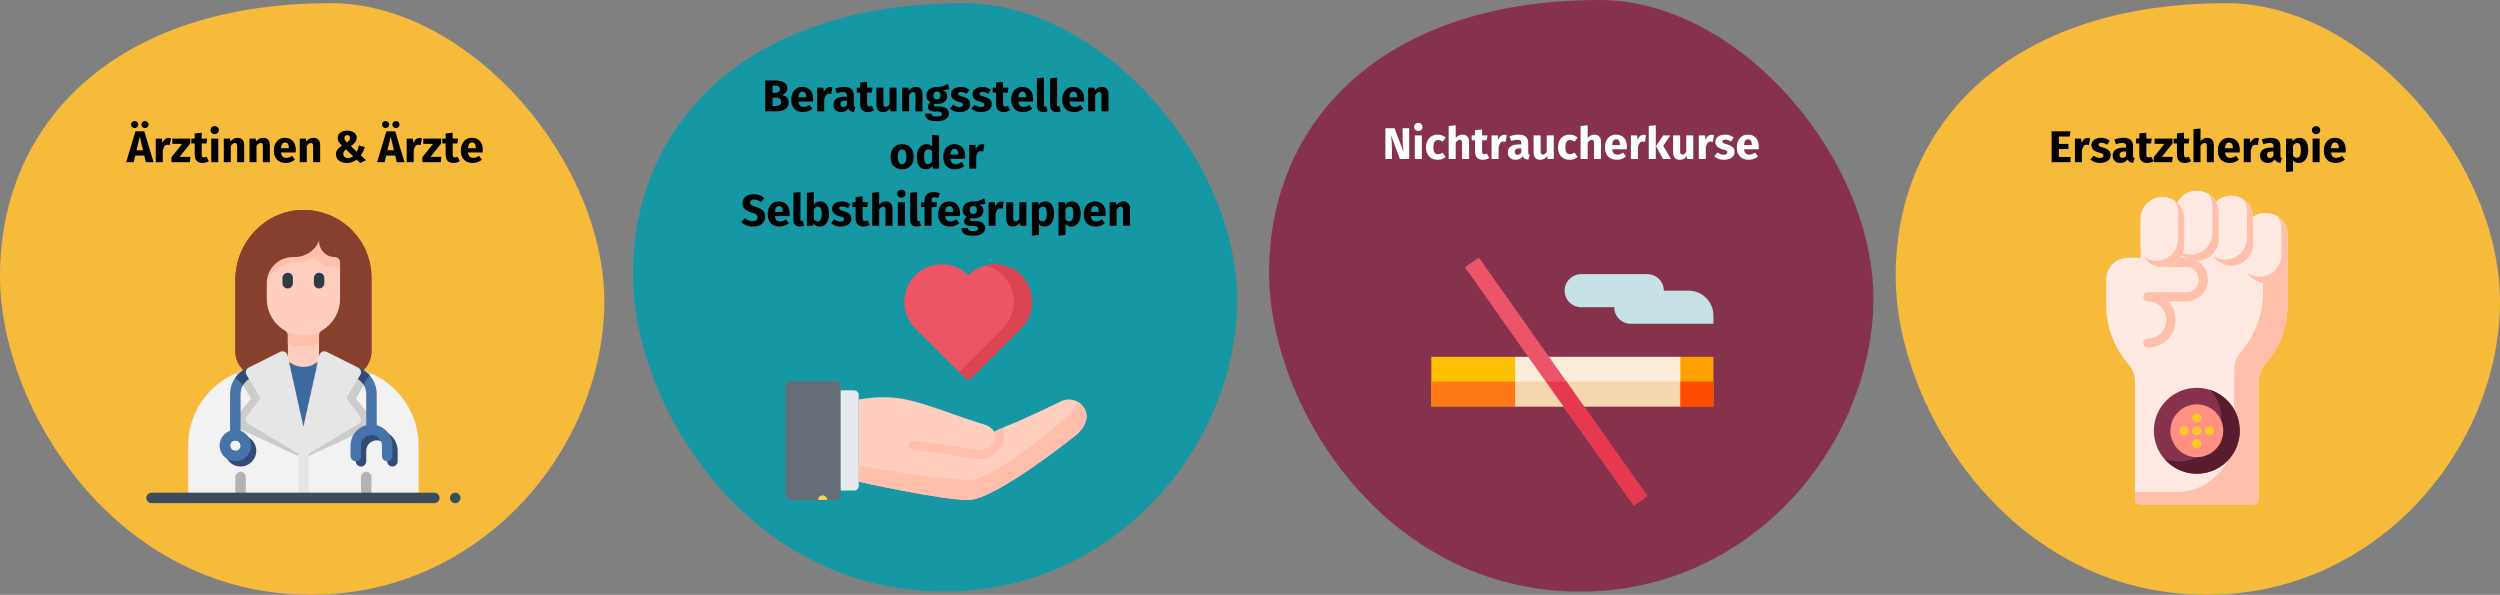 <?xml version="1.0" encoding="UTF-8"?>
<svg width="786px" height="187px" viewBox="0 0 786 187" version="1.1" xmlns="http://www.w3.org/2000/svg" xmlns:xlink="http://www.w3.org/1999/xlink">
    <rect x="0" y="0" width="786" height="187" fill="#808080" stroke="none"/>
    <title>rauchen-aufhoeren</title>
    <g id="Page-1" stroke="none" stroke-width="1" fill="none" fill-rule="evenodd">
        <g id="Illustrationen" transform="translate(-127, -26764)" fill-rule="nonzero">
            <g id="rauchen-aufhoeren" transform="translate(127, 26764)">
                <g id="Group-2">
                    <g id="Oval-Copy-2-Clipped" transform="translate(0, 1)" fill="#F7BB3C">
                        <path d="M97.864,186 C150.74,186 188.482,141.387 189.963,96.243 C191.444,51.099 148.284,0 103.966,0 C36.01,0 0,37.829 0,85.794 C0,127.513 36.292,186 97.864,186 Z" id="Oval-Copy-2"></path>
                    </g>
                    <g id="doctor22-Clipped" transform="translate(46, 66)">
                        <g id="doctor22">
                            <g id="Group">
                                <path d="M64.207,16.463 L64.207,27.988 C64.207,31.066 63.252,34.046 61.474,36.565 C60.239,38.294 58.609,39.775 56.798,40.812 C56.008,41.273 55.185,41.652 54.329,41.965 C52.765,42.525 51.086,42.804 49.39,42.804 C47.694,42.804 46.015,42.525 44.451,41.965 C43.578,41.652 42.755,41.257 41.965,40.796 C37.421,38.195 34.573,33.272 34.573,27.988 L34.573,23.049 C34.573,16.694 39.742,11.524 46.097,11.524 L46.69,11.524 C48.665,11.524 50.46,10.355 51.234,8.544 L54.032,1.992 C54.345,1.251 55.135,0.856 55.909,1.021 C55.959,1.037 56.024,1.054 56.074,1.07 L56.09,1.087 C56.14,1.087 56.189,1.119 56.238,1.152 C55.81,1.087 55.366,1.185 55.02,1.449 C54.592,1.745 54.329,2.255 54.329,2.782 L54.329,9.697 L57.062,3.276 C57.243,2.865 57.243,2.371 57.045,1.959 C56.897,1.613 56.601,1.317 56.255,1.152 C56.321,1.169 56.37,1.185 56.42,1.202 C56.518,1.218 56.617,1.268 56.716,1.317 C57.276,1.581 57.621,2.157 57.621,2.782 L57.621,9.878 C57.621,10.322 57.786,10.718 58.099,11.014 C58.428,11.36 58.823,11.524 59.268,11.524 C61.984,11.524 64.207,13.747 64.207,16.463 L64.207,16.463 Z" id="Path" fill="#FFCEBF"></path>
                                <path d="M57.621,39.38 L57.621,40.302 C57.358,40.483 57.078,40.648 56.798,40.812 C56.008,41.273 55.185,41.652 54.329,41.965 C52.765,42.525 51.086,42.804 49.39,42.804 C47.694,42.804 46.015,42.525 44.451,41.965 C43.578,41.652 42.755,41.257 41.965,40.796 C41.685,40.648 41.421,40.483 41.158,40.302 L41.158,39.38 C41.158,38.787 41.471,38.244 41.981,37.948 C42.508,37.651 43.134,37.668 43.644,37.964 C47.085,39.989 51.695,39.989 55.135,37.964 C55.646,37.668 56.271,37.651 56.798,37.948 C57.309,38.244 57.621,38.787 57.621,39.38 L57.621,39.38 Z" id="Path" fill="#FFBFAB"></path>
                                <path d="M57.621,40.302 L57.621,46.097 C57.621,46.212 57.605,46.344 57.588,46.459 L55.728,54.839 C55.646,55.218 55.432,55.547 55.119,55.778 C53.571,56.963 51.53,57.621 49.39,57.621 C47.25,57.621 45.208,56.963 43.661,55.778 C43.348,55.547 43.134,55.218 43.051,54.839 L41.191,46.459 C41.175,46.344 41.158,46.212 41.158,46.097 L41.158,40.302 C41.421,40.483 41.685,40.648 41.965,40.796 C42.755,41.257 43.578,41.652 44.451,41.965 C46.015,42.525 47.694,42.804 49.39,42.804 C51.086,42.804 52.765,42.525 54.329,41.965 C55.185,41.652 56.008,41.273 56.798,40.812 C57.078,40.648 57.358,40.483 57.621,40.302 L57.621,40.302 Z" id="Path" fill="#FFCEBF"></path>
                                <path d="M57.062,3.276 L54.329,9.697 L54.329,2.782 C54.329,2.255 54.592,1.745 55.02,1.449 C55.366,1.185 55.81,1.087 56.238,1.152 C56.189,1.119 56.14,1.087 56.09,1.087 C56.206,1.103 56.321,1.136 56.42,1.202 C56.37,1.185 56.321,1.169 56.255,1.152 C56.601,1.317 56.897,1.613 57.045,1.959 C57.243,2.371 57.243,2.865 57.062,3.276 Z" id="Path" fill="#F7CEB7"></path>
                                <path d="M37.865,23.049 C37.865,23.049 39.512,16.463 47.743,16.463 C51.036,16.463 52.682,14.817 52.682,14.817 C52.682,14.817 55.975,18.11 59.268,18.11 C62.56,18.11 62.56,18.11 62.56,18.11 L62.56,14.817 L60.914,8.232 L54.329,8.232 L44.451,9.878 L39.512,13.171 L37.865,14.817 L36.219,19.756 L37.865,26.341 L37.865,23.049 Z" id="Path" fill="#FFBFAB"></path>
                                <path d="M54.032,1.992 L51.234,8.544 C50.46,10.355 48.665,11.524 46.69,11.524 L46.097,11.524 C39.742,11.524 34.573,16.694 34.573,23.049 L34.573,27.988 C34.573,33.272 37.421,38.195 41.965,40.796 C42.755,41.257 43.578,41.652 44.451,41.965 L44.451,46.097 C44.451,46.723 44.105,47.299 43.545,47.562 L34.589,52.04 C34.359,52.156 34.095,52.221 33.848,52.221 C33.651,52.221 33.453,52.189 33.256,52.106 C30.111,50.921 27.988,47.842 27.988,44.451 L27.988,22.028 C27.988,10.306 37.223,0.428 48.567,0.016 C51.069,-0.082 53.555,0.247 55.909,1.021 C55.135,0.856 54.345,1.251 54.032,1.992 L54.032,1.992 Z" id="Path" fill="#873F2E"></path>
                                <path d="M70.792,21.402 L70.792,44.451 C70.792,47.842 68.668,50.921 65.524,52.106 C65.326,52.189 65.129,52.221 64.931,52.221 C64.684,52.221 64.421,52.172 64.19,52.04 L55.234,47.562 C54.674,47.299 54.329,46.723 54.329,46.097 L54.329,41.965 C55.185,41.652 56.008,41.273 56.798,40.812 C58.609,39.775 60.239,38.294 61.474,36.565 C63.252,34.046 64.207,31.066 64.207,27.988 L64.207,16.463 C64.207,13.747 61.984,11.524 59.268,11.524 C58.823,11.524 58.428,11.36 58.099,11.014 C57.786,10.718 55.975,10.322 55.975,9.878 L57.621,2.782 C57.621,2.157 57.276,1.581 56.716,1.317 C56.617,1.268 56.518,1.218 56.42,1.202 C56.452,1.202 56.485,1.202 56.518,1.218 C59.498,2.255 62.264,4.001 64.536,6.256 C68.569,10.306 70.792,15.673 70.792,21.402 Z" id="Path" fill="#873F2E"></path>
                                <path d="M33.849,52.222 C33.651,52.222 33.452,52.186 33.263,52.114 C30.108,50.915 27.988,47.835 27.988,44.451 L27.988,22.028 C27.988,10.31 37.222,0.436 48.572,0.018 C51.139,-0.088 53.672,0.268 56.072,1.074 C56.506,1.219 56.861,1.541 57.049,1.96 C57.237,2.379 57.242,2.857 57.062,3.279 L54.279,9.815 C52.977,12.855 49.998,14.817 46.69,14.817 L46.097,14.817 C41.558,14.817 37.865,18.51 37.865,23.049 L37.865,27.988 C37.865,32.098 40.072,35.916 43.624,37.951 C44.135,38.245 44.451,38.79 44.451,39.38 L44.451,46.097 C44.451,46.721 44.099,47.291 43.541,47.57 L34.585,52.048 C34.354,52.163 34.102,52.222 33.849,52.222 L33.849,52.222 Z M49.449,3.293 C49.2,3.293 48.951,3.298 48.7,3.308 C39.091,3.662 31.28,12.06 31.28,22.028 L31.28,44.451 C31.28,46.247 32.276,47.899 33.817,48.751 L41.158,45.079 L37.865,42.804 C33.78,40.087 32.927,32.948 32.927,27.988 L32.927,23.049 C32.927,16.694 36.45,8.232 42.804,8.232 L46.097,8.232 C48.087,8.232 48.608,8.409 49.39,6.585 L47.743,4.939 C46.49,4.659 50.758,3.293 49.449,3.293 Z" id="Shape" fill="#873F2E"></path>
                                <path d="M64.931,52.222 C64.678,52.222 64.426,52.164 64.195,52.048 L55.239,47.57 C54.681,47.291 54.329,46.721 54.329,46.097 L54.329,39.38 C54.329,38.788 54.646,38.242 55.16,37.95 C56.571,37.145 57.823,36.007 58.781,34.657 C60.177,32.693 60.914,30.386 60.914,27.988 L60.914,16.463 C60.914,16.01 60.739,15.586 60.42,15.27 C60.121,14.975 59.777,14.818 59.315,14.817 C57.987,14.864 56.714,14.32 55.767,13.348 C54.85,12.455 54.329,11.212 54.329,9.878 L54.329,2.782 C54.329,2.25 54.586,1.751 55.019,1.441 C55.453,1.132 56.009,1.051 56.512,1.226 C59.494,2.256 62.267,3.997 64.531,6.261 C68.568,10.298 70.792,15.675 70.792,21.402 L70.792,44.451 C70.792,47.835 68.671,50.915 65.516,52.114 C65.327,52.186 65.129,52.222 64.931,52.222 L64.931,52.222 Z M57.621,45.079 L64.962,48.751 C66.503,47.899 67.499,46.247 67.499,44.451 L67.499,21.402 C67.499,16.555 65.618,12.005 62.203,8.589 C60.857,7.244 59.301,6.117 57.621,5.265 C57.621,5.265 57.315,9.58 57.621,9.878 C57.867,10.129 58.665,11.533 59.271,11.524 C59.285,11.524 59.252,9.878 59.268,9.878 C60.564,9.878 63.29,12.262 64.207,13.171 C65.154,14.11 65.853,16.771 65.853,18.11 L65.853,29.634 C65.853,32.72 64.353,35.341 62.56,37.865 C61.517,39.335 60.752,40.169 59.268,41.158 L57.621,45.079 Z" id="Shape" fill="#873F2E"></path>
                                <path d="M55,48.15 C54.417,47.777 53.664,47.81 53.113,48.232 C51.165,49.724 47.615,49.724 45.666,48.232 C45.116,47.81 44.363,47.777 43.78,48.15 C43.196,48.522 42.907,49.22 43.058,49.895 L47.783,71.149 C47.95,71.902 48.618,72.438 49.39,72.438 C50.161,72.438 50.829,71.902 50.997,71.149 L55.722,49.895 C55.872,49.22 55.584,48.522 55,48.15 Z" id="Path" fill="#3C699E"></path>
                                <path d="M85.609,74.085 L85.609,90.548 C85.609,91.453 84.868,92.194 83.963,92.194 L14.817,92.194 C13.911,92.194 13.171,91.453 13.171,90.548 L13.171,74.085 C13.171,64.141 19.032,55.333 28.02,51.431 C28.07,51.415 28.136,51.382 28.185,51.365 C28.877,51.053 29.584,50.789 30.309,50.559 C30.342,50.542 30.391,50.526 30.424,50.526 C31.198,50.279 32.021,50.065 32.861,49.884 C33.552,49.736 34.26,50.048 34.622,50.657 L39.281,58.428 C39.627,58.988 39.578,59.712 39.183,60.255 L35.347,65.376 L49.39,73.805 L63.433,65.376 L59.597,60.255 C59.202,59.712 59.152,58.988 59.498,58.428 L64.157,50.657 C64.519,50.048 65.227,49.752 65.902,49.884 C67.532,50.213 69.113,50.723 70.594,51.365 C70.644,51.382 70.71,51.415 70.759,51.431 C79.6,55.3 85.609,64.157 85.609,74.085 L85.609,74.085 Z" id="Path" fill="#F2F2F2"></path>
                                <path d="M44.451,24.695 C43.542,24.695 42.804,23.958 42.804,23.049 L42.804,21.402 C42.804,20.493 43.542,19.756 44.451,19.756 C45.36,19.756 46.097,20.493 46.097,21.402 L46.097,23.049 C46.097,23.958 45.36,24.695 44.451,24.695 Z" id="Path" fill="#2F3A47"></path>
                                <path d="M54.329,24.695 C53.42,24.695 52.682,23.958 52.682,23.049 L52.682,21.402 C52.682,20.493 53.42,19.756 54.329,19.756 C55.238,19.756 55.975,20.493 55.975,21.402 L55.975,23.049 C55.975,23.958 55.238,24.695 54.329,24.695 Z" id="Path" fill="#2F3A47"></path>
                                <path d="M49.39,73.805 L49.39,77.377 L47.743,77.377 L26.341,67.499 L32.927,59.268 L28.185,51.365 C28.877,51.053 29.584,50.789 30.309,50.559 C30.342,50.542 30.391,50.526 30.424,50.526 C31.198,50.279 32.021,50.065 32.861,49.884 C33.552,49.736 34.26,50.048 34.622,50.657 L39.281,58.428 C39.627,58.988 39.578,59.712 39.183,60.255 L35.347,65.376 L49.39,73.805 Z" id="Path" fill="#CCCCCC"></path>
                                <path d="M72.438,67.499 L51.036,77.377 L49.39,77.377 L49.39,73.805 L63.433,65.376 L59.597,60.255 C59.202,59.712 59.152,58.988 59.498,58.428 L64.157,50.657 C64.519,50.048 65.227,49.752 65.902,49.884 C67.532,50.213 69.113,50.723 70.594,51.365 L65.853,59.268 L72.438,67.499 Z" id="Path" fill="#CCCCCC"></path>
                                <path d="M33.453,52.6 C32.12,53.045 31.05,53.934 30.391,55.086 C29.897,55.909 29.634,56.881 29.634,57.885 L29.634,70.792 C29.634,71.697 28.893,72.438 27.988,72.438 C27.082,72.438 26.341,71.697 26.341,70.792 L26.341,57.885 C26.341,55.975 26.95,54.197 28.02,52.715 C29.058,51.234 30.589,50.081 32.4,49.472 C33.272,49.192 34.194,49.653 34.491,50.509 C34.77,51.382 34.309,52.304 33.453,52.6 Z" id="Path" fill="#4673AA"></path>
                                <path d="M72.438,57.885 L72.438,69.146 C72.438,70.051 71.697,70.792 70.792,70.792 C69.887,70.792 69.146,70.051 69.146,69.146 L69.146,57.885 C69.146,56.782 68.833,55.728 68.24,54.856 C67.582,53.818 66.561,53.012 65.326,52.6 C64.47,52.304 64.009,51.382 64.289,50.509 C64.585,49.653 65.507,49.192 66.38,49.472 C67.878,49.982 69.179,50.855 70.166,51.974 C71.599,53.571 72.438,55.646 72.438,57.885 Z" id="Path" fill="#4673AA"></path>
                                <path d="M77.377,80.67 C76.468,80.67 75.731,79.933 75.731,79.024 L75.731,75.731 C75.731,73.915 74.254,72.438 72.438,72.438 C70.622,72.438 69.146,73.915 69.146,75.731 L69.146,79.024 C69.146,79.933 68.409,80.67 67.499,80.67 C66.59,80.67 65.853,79.933 65.853,79.024 L65.853,75.731 C65.853,72.1 68.807,69.146 72.438,69.146 C76.069,69.146 79.024,72.1 79.024,75.731 L79.024,79.024 C79.024,79.933 78.286,80.67 77.377,80.67 Z" id="Path" fill="#324B74"></path>
                                <path d="M32.202,71.516 C31.445,71.055 30.572,70.792 29.634,70.792 C26.917,70.792 24.695,73.014 24.695,75.731 C24.695,76.669 24.958,77.542 25.419,78.299 C26.292,79.715 27.856,80.67 29.634,80.67 C32.35,80.67 34.573,78.447 34.573,75.731 C34.573,73.953 33.618,72.389 32.202,71.516 Z M27.988,72.438 C28.893,72.438 29.634,73.179 29.634,74.085 C30.539,74.085 31.28,74.826 31.28,75.731 C31.28,76.636 30.539,77.377 29.634,77.377 C28.728,77.377 27.988,76.636 27.988,75.731 C27.082,75.731 26.341,74.99 26.341,74.085 C26.341,73.179 27.082,72.438 27.988,72.438 Z" id="Shape" fill="#324B74"></path>
                                <path d="M32.202,71.516 C31.33,70.101 29.766,69.146 27.988,69.146 C25.271,69.146 23.049,71.368 23.049,74.085 C23.049,75.863 24.003,77.427 25.419,78.299 C26.177,78.76 27.049,79.024 27.988,79.024 C30.704,79.024 32.927,76.801 32.927,74.085 C32.927,73.146 32.663,72.274 32.202,71.516 Z M26.341,74.085 C26.341,73.179 27.082,72.438 27.988,72.438 C28.893,72.438 29.634,73.179 29.634,74.085 C29.634,74.99 28.893,75.731 27.988,75.731 C27.082,75.731 26.341,74.99 26.341,74.085 Z" id="Shape" fill="#4673AA"></path>
                                <path d="M75.731,79.024 C74.822,79.024 74.085,78.286 74.085,77.377 L74.085,74.085 C74.085,72.269 72.608,70.792 70.792,70.792 C68.976,70.792 67.499,72.269 67.499,74.085 L67.499,77.377 C67.499,78.286 66.762,79.024 65.853,79.024 C64.944,79.024 64.207,78.286 64.207,77.377 L64.207,74.085 C64.207,70.454 67.161,67.499 70.792,67.499 C74.423,67.499 77.377,70.454 77.377,74.085 L77.377,77.377 C77.377,78.286 76.64,79.024 75.731,79.024 Z" id="Path" fill="#4673AA"></path>
                                <path d="M29.634,92.194 C28.725,92.194 27.988,91.457 27.988,90.548 L27.988,83.963 C27.988,83.053 28.725,82.316 29.634,82.316 C30.543,82.316 31.28,83.053 31.28,83.963 L31.28,90.548 C31.28,91.457 30.543,92.194 29.634,92.194 Z" id="Path" fill="#B3B3B3"></path>
                                <path d="M69.146,92.194 C68.236,92.194 67.499,91.457 67.499,90.548 L67.499,83.963 C67.499,83.053 68.236,82.316 69.146,82.316 C70.055,82.316 70.792,83.053 70.792,83.963 L70.792,90.548 C70.792,91.457 70.055,92.194 69.146,92.194 Z" id="Path" fill="#B3B3B3"></path>
                                <path d="M70.166,51.974 L68.24,54.856 C67.582,53.818 66.561,53.012 65.326,52.6 C64.47,52.304 64.009,51.382 64.289,50.509 C64.585,49.653 65.507,49.192 66.38,49.472 C67.878,49.982 69.179,50.855 70.166,51.974 Z" id="Path" fill="#324B74"></path>
                                <path d="M33.453,52.6 C32.12,53.045 31.05,53.934 30.391,55.086 L28.02,52.715 C29.058,51.234 30.589,50.081 32.4,49.472 C33.272,49.192 34.194,49.653 34.491,50.509 C34.77,51.382 34.309,52.304 33.453,52.6 L33.453,52.6 Z" id="Path" fill="#324B74"></path>
                                <path d="M62.895,59.166 L67.261,51.89 C67.499,51.496 67.562,51.021 67.435,50.579 C67.307,50.137 67,49.769 66.589,49.563 L56.711,44.624 C56.259,44.398 55.726,44.393 55.268,44.61 C54.811,44.828 54.479,45.244 54.368,45.739 L49.39,68.142 L44.411,45.739 C44.3,45.244 43.968,44.828 43.511,44.61 C43.054,44.394 42.522,44.399 42.068,44.624 L32.191,49.563 C31.779,49.769 31.472,50.137 31.345,50.579 C31.217,51.021 31.28,51.496 31.519,51.89 L35.885,59.166 L31.61,64.865 C31.33,65.238 31.222,65.712 31.311,66.17 C31.401,66.627 31.68,67.025 32.079,67.265 L47.743,76.663 L47.743,90.548 C47.743,91.457 48.481,92.194 49.39,92.194 C50.299,92.194 51.036,91.457 51.036,90.548 L51.036,76.663 L66.7,67.265 C67.1,67.025 67.379,66.627 67.469,66.17 C67.558,65.712 67.45,65.238 67.17,64.865 L62.895,59.166 Z" id="Path" fill="#E6E6E6"></path>
                                <path d="M90.548,92.194 L1.646,92.194 C0.737,92.194 0,91.457 0,90.548 C0,89.639 0.737,88.902 1.646,88.902 L90.548,88.902 C91.457,88.902 92.194,89.639 92.194,90.548 C92.194,91.457 91.457,92.194 90.548,92.194 Z" id="Path" fill="#394D5C"></path>
                                <path d="M97.125,92.202 C96.216,92.202 95.471,91.457 95.471,90.548 C95.471,89.639 96.216,88.894 97.125,88.894 C98.034,88.894 98.78,89.639 98.78,90.548 C98.78,91.457 98.034,92.202 97.125,92.202 Z" id="Shape" fill="#394D5C"></path>
                            </g>
                        </g>
                    </g>
                    <g id="Ärztinnen&amp;Ärzte-Clipped" transform="translate(39, 38)" fill="#000000">
                        <path d="M3.345,2.262 C3.662,2.262 3.931,2.155 4.15,1.94 C4.369,1.725 4.479,1.464 4.479,1.156 C4.479,0.848 4.369,0.587 4.15,0.372 C3.931,0.157 3.662,0.05 3.345,0.05 C3.028,0.05 2.759,0.157 2.54,0.372 C2.321,0.587 2.211,0.848 2.211,1.156 C2.211,1.464 2.321,1.725 2.54,1.94 C2.759,2.155 3.028,2.262 3.345,2.262 Z M6.579,2.262 C6.906,2.262 7.176,2.155 7.391,1.94 C7.606,1.725 7.713,1.464 7.713,1.156 C7.713,0.848 7.606,0.587 7.391,0.372 C7.176,0.157 6.906,0.05 6.579,0.05 C6.271,0.05 6.007,0.157 5.788,0.372 C5.569,0.587 5.459,0.848 5.459,1.156 C5.459,1.464 5.569,1.725 5.788,1.94 C6.007,2.155 6.271,2.262 6.579,2.262 Z M3.037,13 L3.527,10.914 L6.355,10.914 L6.859,13 L9.295,13 L6.369,3.298 L3.583,3.298 L0.657,13 L3.037,13 Z M5.963,9.248 L3.919,9.248 L4.941,4.964 L5.963,9.248 Z M12.179,13 L12.179,9.318 C12.31,8.711 12.489,8.256 12.718,7.953 C12.947,7.65 13.28,7.498 13.719,7.498 C13.887,7.498 14.111,7.531 14.391,7.596 L14.391,7.596 L14.741,5.454 C14.517,5.389 14.27,5.356 13.999,5.356 C13.57,5.356 13.185,5.503 12.844,5.797 C12.503,6.091 12.249,6.495 12.081,7.008 L12.081,7.008 L11.899,5.566 L9.967,5.566 L9.967,13 L12.179,13 Z M20.691,13 L20.887,11.32 L17.457,11.32 L20.817,7.12 L20.817,5.566 L15.189,5.566 L15.189,7.232 L18.269,7.232 L14.895,11.432 L14.895,13 L20.691,13 Z M24.653,13.238 C25.008,13.238 25.365,13.187 25.724,13.084 C26.083,12.981 26.398,12.837 26.669,12.65 L26.669,12.65 L25.927,11.25 C25.647,11.409 25.381,11.488 25.129,11.488 C24.886,11.488 24.709,11.413 24.597,11.264 C24.485,11.115 24.429,10.867 24.429,10.522 L24.429,10.522 L24.429,7.106 L25.899,7.106 L26.137,5.566 L24.429,5.566 L24.429,3.704 L22.217,3.956 L22.217,5.566 L21.167,5.566 L21.167,7.106 L22.217,7.106 L22.217,10.55 C22.217,12.333 23.029,13.229 24.653,13.238 Z M28.503,4.166 C28.886,4.166 29.201,4.047 29.448,3.809 C29.695,3.571 29.819,3.27 29.819,2.906 C29.819,2.542 29.695,2.241 29.448,2.003 C29.201,1.765 28.886,1.646 28.503,1.646 C28.12,1.646 27.808,1.765 27.565,2.003 C27.322,2.241 27.201,2.542 27.201,2.906 C27.201,3.27 27.322,3.571 27.565,3.809 C27.808,4.047 28.12,4.166 28.503,4.166 Z M29.623,13 L29.623,5.566 L27.411,5.566 L27.411,13 L29.623,13 Z M33.571,13 L33.571,7.918 C33.982,7.274 34.411,6.952 34.859,6.952 C35.092,6.952 35.267,7.024 35.384,7.169 C35.501,7.314 35.559,7.573 35.559,7.946 L35.559,7.946 L35.559,13 L37.771,13 L37.771,7.568 C37.771,6.859 37.589,6.308 37.225,5.916 C36.861,5.524 36.357,5.328 35.713,5.328 C35.256,5.328 34.843,5.421 34.474,5.608 C34.105,5.795 33.762,6.075 33.445,6.448 L33.445,6.448 L33.291,5.566 L31.359,5.566 L31.359,13 L33.571,13 Z M41.649,13 L41.649,7.918 C42.06,7.274 42.489,6.952 42.937,6.952 C43.17,6.952 43.345,7.024 43.462,7.169 C43.579,7.314 43.637,7.573 43.637,7.946 L43.637,7.946 L43.637,13 L45.849,13 L45.849,7.568 C45.849,6.859 45.667,6.308 45.303,5.916 C44.939,5.524 44.435,5.328 43.791,5.328 C43.334,5.328 42.921,5.421 42.552,5.608 C42.183,5.795 41.84,6.075 41.523,6.448 L41.523,6.448 L41.369,5.566 L39.437,5.566 L39.437,13 L41.649,13 Z M50.833,13.238 C51.897,13.238 52.863,12.893 53.731,12.202 L53.731,12.202 L52.821,10.97 C52.494,11.194 52.191,11.36 51.911,11.467 C51.631,11.574 51.342,11.628 51.043,11.628 C50.548,11.628 50.161,11.502 49.881,11.25 C49.601,10.998 49.424,10.559 49.349,9.934 L49.349,9.934 L53.955,9.934 C53.983,9.71 53.997,9.444 53.997,9.136 C53.997,7.941 53.694,7.008 53.087,6.336 C52.48,5.664 51.64,5.328 50.567,5.328 C49.839,5.328 49.214,5.503 48.691,5.853 C48.168,6.203 47.772,6.679 47.501,7.281 C47.23,7.883 47.095,8.562 47.095,9.318 C47.095,10.513 47.417,11.465 48.061,12.174 C48.705,12.883 49.629,13.238 50.833,13.238 Z M51.827,8.604 L49.349,8.604 C49.396,7.96 49.524,7.498 49.734,7.218 C49.944,6.938 50.24,6.798 50.623,6.798 C51.407,6.798 51.808,7.367 51.827,8.506 L51.827,8.506 L51.827,8.604 Z M57.455,13 L57.455,7.918 C57.866,7.274 58.295,6.952 58.743,6.952 C58.976,6.952 59.151,7.024 59.268,7.169 C59.385,7.314 59.443,7.573 59.443,7.946 L59.443,7.946 L59.443,13 L61.655,13 L61.655,7.568 C61.655,6.859 61.473,6.308 61.109,5.916 C60.745,5.524 60.241,5.328 59.597,5.328 C59.14,5.328 58.727,5.421 58.358,5.608 C57.989,5.795 57.646,6.075 57.329,6.448 L57.329,6.448 L57.175,5.566 L55.243,5.566 L55.243,13 L57.455,13 Z M74.227,13.238 L76.117,12.356 L74.423,10.858 C74.927,10.149 75.356,9.281 75.711,8.254 L75.711,8.254 L73.863,7.708 C73.686,8.492 73.462,9.164 73.191,9.724 L73.191,9.724 L71.301,7.946 C71.908,7.545 72.367,7.141 72.68,6.735 C72.993,6.329 73.149,5.851 73.149,5.3 C73.149,4.871 73.03,4.488 72.792,4.152 C72.554,3.816 72.209,3.55 71.756,3.354 C71.303,3.158 70.769,3.06 70.153,3.06 C69.509,3.06 68.961,3.167 68.508,3.382 C68.055,3.597 67.717,3.879 67.493,4.229 C67.269,4.579 67.157,4.964 67.157,5.384 C67.157,5.813 67.255,6.198 67.451,6.539 C67.647,6.88 67.997,7.293 68.501,7.778 C67.848,8.207 67.369,8.632 67.066,9.052 C66.763,9.472 66.611,9.962 66.611,10.522 C66.611,11.063 66.756,11.539 67.045,11.95 C67.334,12.361 67.74,12.678 68.263,12.902 C68.786,13.126 69.388,13.238 70.069,13.238 C71.245,13.238 72.267,12.888 73.135,12.188 L73.135,12.188 L74.227,13.238 Z M70.083,6.784 C69.784,6.485 69.577,6.238 69.46,6.042 C69.343,5.846 69.285,5.627 69.285,5.384 C69.285,5.113 69.364,4.896 69.523,4.733 C69.682,4.57 69.901,4.488 70.181,4.488 C70.442,4.488 70.65,4.565 70.804,4.719 C70.958,4.873 71.035,5.085 71.035,5.356 C71.035,5.645 70.958,5.902 70.804,6.126 C70.65,6.35 70.41,6.569 70.083,6.784 Z M70.447,11.67 C69.99,11.67 69.621,11.553 69.341,11.32 C69.061,11.087 68.921,10.779 68.921,10.396 C68.921,10.116 68.989,9.862 69.124,9.633 C69.259,9.404 69.472,9.183 69.761,8.968 L69.761,8.968 L72.029,11.138 C71.562,11.493 71.035,11.67 70.447,11.67 Z M82.235,2.262 C82.552,2.262 82.821,2.155 83.04,1.94 C83.259,1.725 83.369,1.464 83.369,1.156 C83.369,0.848 83.259,0.587 83.04,0.372 C82.821,0.157 82.552,0.05 82.235,0.05 C81.918,0.05 81.649,0.157 81.43,0.372 C81.211,0.587 81.101,0.848 81.101,1.156 C81.101,1.464 81.211,1.725 81.43,1.94 C81.649,2.155 81.918,2.262 82.235,2.262 Z M85.469,2.262 C85.796,2.262 86.066,2.155 86.281,1.94 C86.496,1.725 86.603,1.464 86.603,1.156 C86.603,0.848 86.496,0.587 86.281,0.372 C86.066,0.157 85.796,0.05 85.469,0.05 C85.161,0.05 84.897,0.157 84.678,0.372 C84.459,0.587 84.349,0.848 84.349,1.156 C84.349,1.464 84.459,1.725 84.678,1.94 C84.897,2.155 85.161,2.262 85.469,2.262 Z M81.927,13 L82.417,10.914 L85.245,10.914 L85.749,13 L88.185,13 L85.259,3.298 L82.473,3.298 L79.547,13 L81.927,13 Z M84.853,9.248 L82.809,9.248 L83.831,4.964 L84.853,9.248 Z M91.069,13 L91.069,9.318 C91.2,8.711 91.379,8.256 91.608,7.953 C91.837,7.65 92.17,7.498 92.609,7.498 C92.777,7.498 93.001,7.531 93.281,7.596 L93.281,7.596 L93.631,5.454 C93.407,5.389 93.16,5.356 92.889,5.356 C92.46,5.356 92.075,5.503 91.734,5.797 C91.393,6.091 91.139,6.495 90.971,7.008 L90.971,7.008 L90.789,5.566 L88.857,5.566 L88.857,13 L91.069,13 Z M99.581,13 L99.777,11.32 L96.347,11.32 L99.707,7.12 L99.707,5.566 L94.079,5.566 L94.079,7.232 L97.159,7.232 L93.785,11.432 L93.785,13 L99.581,13 Z M103.543,13.238 C103.898,13.238 104.255,13.187 104.614,13.084 C104.973,12.981 105.288,12.837 105.559,12.65 L105.559,12.65 L104.817,11.25 C104.537,11.409 104.271,11.488 104.019,11.488 C103.776,11.488 103.599,11.413 103.487,11.264 C103.375,11.115 103.319,10.867 103.319,10.522 L103.319,10.522 L103.319,7.106 L104.789,7.106 L105.027,5.566 L103.319,5.566 L103.319,3.704 L101.107,3.956 L101.107,5.566 L100.057,5.566 L100.057,7.106 L101.107,7.106 L101.107,10.55 C101.107,12.333 101.919,13.229 103.543,13.238 Z M109.619,13.238 C110.683,13.238 111.649,12.893 112.517,12.202 L112.517,12.202 L111.607,10.97 C111.28,11.194 110.977,11.36 110.697,11.467 C110.417,11.574 110.128,11.628 109.829,11.628 C109.334,11.628 108.947,11.502 108.667,11.25 C108.387,10.998 108.21,10.559 108.135,9.934 L108.135,9.934 L112.741,9.934 C112.769,9.71 112.783,9.444 112.783,9.136 C112.783,7.941 112.48,7.008 111.873,6.336 C111.266,5.664 110.426,5.328 109.353,5.328 C108.625,5.328 108,5.503 107.477,5.853 C106.954,6.203 106.558,6.679 106.287,7.281 C106.016,7.883 105.881,8.562 105.881,9.318 C105.881,10.513 106.203,11.465 106.847,12.174 C107.491,12.883 108.415,13.238 109.619,13.238 Z M110.613,8.604 L108.135,8.604 C108.182,7.96 108.31,7.498 108.52,7.218 C108.73,6.938 109.026,6.798 109.409,6.798 C110.193,6.798 110.594,7.367 110.613,8.506 L110.613,8.506 L110.613,8.604 Z" id="Ärztinnen&amp;Ärzte"></path>
                    </g>
                    <g id="Oval-Copy-10-Clipped" transform="translate(399, 0)" fill="#87324C">
                        <path d="M97.864,186 C150.74,186 188.482,141.387 189.963,96.243 C191.444,51.099 148.284,0 103.966,0 C36.01,0 0,37.829 0,85.794 C0,127.513 36.292,186 97.864,186 Z" id="Oval-Copy-10"></path>
                    </g>
                    <g id="smoke-Clipped" transform="translate(450, 81)">
                        <g id="smoke">
                            <g id="Path">
                                <polygon fill="#FAECD8" points="83.506 38.981 78.309 46.777 26.334 46.777 21.136 38.981 26.334 31.185 78.309 31.185"></polygon>
                                <polygon fill="#F4D7AF" points="83.506 38.981 78.309 46.777 26.334 46.777 21.136 38.981"></polygon>
                                <path d="M80.908,10.395 L73.111,10.395 C73.111,7.524 70.785,5.197 67.914,5.197 L47.124,5.197 C44.253,5.197 41.926,7.524 41.926,10.395 C41.926,13.266 44.253,15.592 47.124,15.592 L57.519,15.592 C57.519,18.463 59.846,20.79 62.716,20.79 L88.704,20.79 L88.704,18.191 C88.704,13.886 85.213,10.395 80.908,10.395 Z" fill="#C6E2E7"></path>
                                <polygon fill="#FDBF00" points="0 31.185 26.334 31.185 26.334 46.777 0 46.777"></polygon>
                                <polygon fill="#FF7816" points="0 38.981 26.334 38.981 26.334 46.777 0 46.777"></polygon>
                                <polygon fill="#FF9F00" points="78.309 31.185 88.704 31.185 88.704 46.777 78.309 46.777"></polygon>
                                <polygon fill="#FF4B00" points="78.309 38.981 88.704 38.981 88.704 46.777 78.309 46.777"></polygon>
                                <polygon fill="#EC5569" points="67.914 74.948 63.704 77.962 35.984 38.981 10.568 3.015 14.952 0 42.498 38.981"></polygon>
                                <polygon fill="#E63950" points="67.914 74.948 63.704 77.962 36.157 38.981 42.498 38.981"></polygon>
                            </g>
                        </g>
                    </g>
                    <g id="Nichtraucherkurse-Clipped" transform="translate(435, 38)" fill="#FFFFFF">
                        <path d="M2.615,12 L2.615,8.444 C2.615,7.669 2.589,7 2.538,6.435 C2.487,5.87 2.414,5.219 2.321,4.482 L2.321,4.482 L5.121,12 L8.047,12 L8.047,2.298 L5.989,2.298 L5.989,6.218 C5.989,7.347 6.092,8.551 6.297,9.83 L6.297,9.83 L3.427,2.298 L0.571,2.298 L0.571,12 L2.615,12 Z M10.903,3.166 C11.286,3.166 11.601,3.047 11.848,2.809 C12.095,2.571 12.219,2.27 12.219,1.906 C12.219,1.542 12.095,1.241 11.848,1.003 C11.601,0.765 11.286,0.646 10.903,0.646 C10.52,0.646 10.208,0.765 9.965,1.003 C9.722,1.241 9.601,1.542 9.601,1.906 C9.601,2.27 9.722,2.571 9.965,2.809 C10.208,3.047 10.52,3.166 10.903,3.166 Z M12.023,12 L12.023,4.566 L9.811,4.566 L9.811,12 L12.023,12 Z M17.021,12.238 C17.954,12.238 18.79,11.944 19.527,11.356 L19.527,11.356 L18.561,9.984 C18.272,10.161 18.024,10.29 17.819,10.369 C17.614,10.448 17.385,10.488 17.133,10.488 C16.657,10.488 16.293,10.325 16.041,9.998 C15.789,9.671 15.663,9.116 15.663,8.332 C15.663,7.52 15.789,6.932 16.041,6.568 C16.293,6.204 16.666,6.022 17.161,6.022 C17.637,6.022 18.108,6.199 18.575,6.554 L18.575,6.554 L19.527,5.238 C19.163,4.93 18.776,4.701 18.365,4.552 C17.954,4.403 17.492,4.328 16.979,4.328 C16.251,4.328 15.612,4.498 15.061,4.839 C14.51,5.18 14.086,5.653 13.787,6.26 C13.488,6.867 13.339,7.562 13.339,8.346 C13.339,9.13 13.488,9.814 13.787,10.397 C14.086,10.98 14.51,11.433 15.061,11.755 C15.612,12.077 16.265,12.238 17.021,12.238 Z M22.677,12 L22.677,6.904 C23.088,6.269 23.517,5.952 23.965,5.952 C24.189,5.952 24.362,6.024 24.483,6.169 C24.604,6.314 24.665,6.573 24.665,6.946 L24.665,6.946 L24.665,12 L26.877,12 L26.877,6.568 C26.877,5.859 26.695,5.308 26.331,4.916 C25.967,4.524 25.463,4.328 24.819,4.328 C24.39,4.328 24.002,4.414 23.657,4.587 C23.312,4.76 22.985,5.019 22.677,5.364 L22.677,5.364 L22.677,1.388 L20.465,1.612 L20.465,12 L22.677,12 Z M31.189,12.238 C31.544,12.238 31.901,12.187 32.26,12.084 C32.619,11.981 32.934,11.837 33.205,11.65 L33.205,11.65 L32.463,10.25 C32.183,10.409 31.917,10.488 31.665,10.488 C31.422,10.488 31.245,10.413 31.133,10.264 C31.021,10.115 30.965,9.867 30.965,9.522 L30.965,9.522 L30.965,6.106 L32.435,6.106 L32.673,4.566 L30.965,4.566 L30.965,2.704 L28.753,2.956 L28.753,4.566 L27.703,4.566 L27.703,6.106 L28.753,6.106 L28.753,9.55 C28.753,11.333 29.565,12.229 31.189,12.238 Z M36.159,12 L36.159,8.318 C36.29,7.711 36.469,7.256 36.698,6.953 C36.927,6.65 37.26,6.498 37.699,6.498 C37.867,6.498 38.091,6.531 38.371,6.596 L38.371,6.596 L38.721,4.454 C38.497,4.389 38.25,4.356 37.979,4.356 C37.55,4.356 37.165,4.503 36.824,4.797 C36.483,5.091 36.229,5.495 36.061,6.008 L36.061,6.008 L35.879,4.566 L33.947,4.566 L33.947,12 L36.159,12 Z M41.479,12.238 C42.487,12.238 43.234,11.865 43.719,11.118 C43.878,11.473 44.102,11.732 44.391,11.895 C44.68,12.058 45.054,12.159 45.511,12.196 L45.511,12.196 L45.973,10.754 C45.796,10.689 45.667,10.591 45.588,10.46 C45.509,10.329 45.469,10.124 45.469,9.844 L45.469,9.844 L45.469,6.96 C45.469,6.083 45.222,5.425 44.727,4.986 C44.232,4.547 43.453,4.328 42.389,4.328 C41.969,4.328 41.514,4.375 41.024,4.468 C40.534,4.561 40.056,4.697 39.589,4.874 L39.589,4.874 L40.093,6.33 C40.457,6.209 40.812,6.113 41.157,6.043 C41.502,5.973 41.796,5.938 42.039,5.938 C42.506,5.938 42.832,6.02 43.019,6.183 C43.206,6.346 43.299,6.647 43.299,7.086 L43.299,7.086 L43.299,7.408 L42.543,7.408 C41.414,7.408 40.55,7.623 39.953,8.052 C39.356,8.481 39.057,9.102 39.057,9.914 C39.057,10.605 39.276,11.165 39.715,11.594 C40.154,12.023 40.742,12.238 41.479,12.238 Z M42.123,10.656 C41.852,10.656 41.64,10.574 41.486,10.411 C41.332,10.248 41.255,10.017 41.255,9.718 C41.255,9.345 41.379,9.069 41.626,8.892 C41.873,8.715 42.249,8.626 42.753,8.626 L42.753,8.626 L43.299,8.626 L43.299,9.942 C43.019,10.418 42.627,10.656 42.123,10.656 Z M49.235,12.238 C50.196,12.238 50.948,11.846 51.489,11.062 L51.489,11.062 L51.587,12 L53.505,12 L53.505,4.566 L51.293,4.566 L51.293,9.732 C50.957,10.311 50.556,10.6 50.089,10.6 C49.846,10.6 49.667,10.528 49.55,10.383 C49.433,10.238 49.375,9.984 49.375,9.62 L49.375,9.62 L49.375,4.566 L47.163,4.566 L47.163,9.9 C47.163,10.637 47.338,11.211 47.688,11.622 C48.038,12.033 48.554,12.238 49.235,12.238 Z M58.503,12.238 C59.436,12.238 60.272,11.944 61.009,11.356 L61.009,11.356 L60.043,9.984 C59.754,10.161 59.506,10.29 59.301,10.369 C59.096,10.448 58.867,10.488 58.615,10.488 C58.139,10.488 57.775,10.325 57.523,9.998 C57.271,9.671 57.145,9.116 57.145,8.332 C57.145,7.52 57.271,6.932 57.523,6.568 C57.775,6.204 58.148,6.022 58.643,6.022 C59.119,6.022 59.59,6.199 60.057,6.554 L60.057,6.554 L61.009,5.238 C60.645,4.93 60.258,4.701 59.847,4.552 C59.436,4.403 58.974,4.328 58.461,4.328 C57.733,4.328 57.094,4.498 56.543,4.839 C55.992,5.18 55.568,5.653 55.269,6.26 C54.97,6.867 54.821,7.562 54.821,8.346 C54.821,9.13 54.97,9.814 55.269,10.397 C55.568,10.98 55.992,11.433 56.543,11.755 C57.094,12.077 57.747,12.238 58.503,12.238 Z M64.159,12 L64.159,6.904 C64.57,6.269 64.999,5.952 65.447,5.952 C65.671,5.952 65.844,6.024 65.965,6.169 C66.086,6.314 66.147,6.573 66.147,6.946 L66.147,6.946 L66.147,12 L68.359,12 L68.359,6.568 C68.359,5.859 68.177,5.308 67.813,4.916 C67.449,4.524 66.945,4.328 66.301,4.328 C65.872,4.328 65.484,4.414 65.139,4.587 C64.794,4.76 64.467,5.019 64.159,5.364 L64.159,5.364 L64.159,1.388 L61.947,1.612 L61.947,12 L64.159,12 Z M73.343,12.238 C74.407,12.238 75.373,11.893 76.241,11.202 L76.241,11.202 L75.331,9.97 C75.004,10.194 74.701,10.36 74.421,10.467 C74.141,10.574 73.852,10.628 73.553,10.628 C73.058,10.628 72.671,10.502 72.391,10.25 C72.111,9.998 71.934,9.559 71.859,8.934 L71.859,8.934 L76.465,8.934 C76.493,8.71 76.507,8.444 76.507,8.136 C76.507,6.941 76.204,6.008 75.597,5.336 C74.99,4.664 74.15,4.328 73.077,4.328 C72.349,4.328 71.724,4.503 71.201,4.853 C70.678,5.203 70.282,5.679 70.011,6.281 C69.74,6.883 69.605,7.562 69.605,8.318 C69.605,9.513 69.927,10.465 70.571,11.174 C71.215,11.883 72.139,12.238 73.343,12.238 Z M74.337,7.604 L71.859,7.604 C71.906,6.96 72.034,6.498 72.244,6.218 C72.454,5.938 72.75,5.798 73.133,5.798 C73.917,5.798 74.318,6.367 74.337,7.506 L74.337,7.506 L74.337,7.604 Z M79.965,12 L79.965,8.318 C80.096,7.711 80.275,7.256 80.504,6.953 C80.733,6.65 81.066,6.498 81.505,6.498 C81.673,6.498 81.897,6.531 82.177,6.596 L82.177,6.596 L82.527,4.454 C82.303,4.389 82.056,4.356 81.785,4.356 C81.356,4.356 80.971,4.503 80.63,4.797 C80.289,5.091 80.035,5.495 79.867,6.008 L79.867,6.008 L79.685,4.566 L77.753,4.566 L77.753,12 L79.965,12 Z M85.579,12 L85.579,1.374 L83.367,1.612 L83.367,12 L85.579,12 Z M90.353,12 L87.917,7.828 L90.171,4.566 L87.917,4.566 L85.649,7.94 L87.861,12 L90.353,12 Z M93.097,12.238 C94.058,12.238 94.81,11.846 95.351,11.062 L95.351,11.062 L95.449,12 L97.367,12 L97.367,4.566 L95.155,4.566 L95.155,9.732 C94.819,10.311 94.418,10.6 93.951,10.6 C93.708,10.6 93.529,10.528 93.412,10.383 C93.295,10.238 93.237,9.984 93.237,9.62 L93.237,9.62 L93.237,4.566 L91.025,4.566 L91.025,9.9 C91.025,10.637 91.2,11.211 91.55,11.622 C91.9,12.033 92.416,12.238 93.097,12.238 Z M101.315,12 L101.315,8.318 C101.446,7.711 101.625,7.256 101.854,6.953 C102.083,6.65 102.416,6.498 102.855,6.498 C103.023,6.498 103.247,6.531 103.527,6.596 L103.527,6.596 L103.877,4.454 C103.653,4.389 103.406,4.356 103.135,4.356 C102.706,4.356 102.321,4.503 101.98,4.797 C101.639,5.091 101.385,5.495 101.217,6.008 L101.217,6.008 L101.035,4.566 L99.103,4.566 L99.103,12 L101.315,12 Z M107.041,12.238 C107.657,12.238 108.217,12.14 108.721,11.944 C109.225,11.748 109.622,11.466 109.911,11.097 C110.2,10.728 110.345,10.292 110.345,9.788 C110.345,9.153 110.156,8.656 109.778,8.297 C109.4,7.938 108.824,7.646 108.049,7.422 C107.601,7.291 107.27,7.179 107.055,7.086 C106.84,6.993 106.698,6.902 106.628,6.813 C106.558,6.724 106.523,6.61 106.523,6.47 C106.523,6.293 106.6,6.155 106.754,6.057 C106.908,5.959 107.13,5.91 107.419,5.91 C108.035,5.91 108.646,6.101 109.253,6.484 L109.253,6.484 L110.065,5.238 C109.71,4.949 109.3,4.725 108.833,4.566 C108.366,4.407 107.867,4.328 107.335,4.328 C106.728,4.328 106.194,4.428 105.732,4.629 C105.27,4.83 104.915,5.1 104.668,5.441 C104.421,5.782 104.297,6.167 104.297,6.596 C104.297,7.165 104.479,7.641 104.843,8.024 C105.207,8.407 105.758,8.705 106.495,8.92 C106.962,9.051 107.302,9.16 107.517,9.249 C107.732,9.338 107.876,9.433 107.951,9.536 C108.026,9.639 108.063,9.779 108.063,9.956 C108.063,10.18 107.967,10.353 107.776,10.474 C107.585,10.595 107.321,10.656 106.985,10.656 C106.294,10.656 105.636,10.413 105.011,9.928 L105.011,9.928 L103.933,11.132 C104.306,11.477 104.761,11.748 105.298,11.944 C105.835,12.14 106.416,12.238 107.041,12.238 Z M114.797,12.238 C115.861,12.238 116.827,11.893 117.695,11.202 L117.695,11.202 L116.785,9.97 C116.458,10.194 116.155,10.36 115.875,10.467 C115.595,10.574 115.306,10.628 115.007,10.628 C114.512,10.628 114.125,10.502 113.845,10.25 C113.565,9.998 113.388,9.559 113.313,8.934 L113.313,8.934 L117.919,8.934 C117.947,8.71 117.961,8.444 117.961,8.136 C117.961,6.941 117.658,6.008 117.051,5.336 C116.444,4.664 115.604,4.328 114.531,4.328 C113.803,4.328 113.178,4.503 112.655,4.853 C112.132,5.203 111.736,5.679 111.465,6.281 C111.194,6.883 111.059,7.562 111.059,8.318 C111.059,9.513 111.381,10.465 112.025,11.174 C112.669,11.883 113.593,12.238 114.797,12.238 Z M115.791,7.604 L113.313,7.604 C113.36,6.96 113.488,6.498 113.698,6.218 C113.908,5.938 114.204,5.798 114.587,5.798 C115.371,5.798 115.772,6.367 115.791,7.506 L115.791,7.506 L115.791,7.604 Z" id="Nichtraucherkurse"></path>
                    </g>
                    <g id="Oval-Copy-4-Clipped" transform="translate(199, 1)" fill="#1598A4">
                        <path d="M97.864,185 C150.74,185 188.482,140.627 189.963,95.726 C191.444,50.825 148.284,0 103.966,0 C36.01,0 0,37.626 0,85.332 C0,126.828 36.292,185 97.864,185 Z" id="Oval-Copy-4"></path>
                    </g>
                    <g id="hand-Clipped" transform="translate(247, 83)">
                        <g id="hand">
                            <g id="Group">
                                <path d="M65.752,52.648 L68.909,51.213 C76.087,48.341 86.136,43.376 86.136,43.376 C88.892,41.797 92.395,42.717 93.976,45.47 C95.555,48.229 93.976,51.213 91.879,53.31 C91.879,53.31 66.038,74.182 57.424,74.182 C48.81,74.182 22.97,68.44 22.97,68.44 L22.97,42.599 C37.325,40.216 42.235,44.035 63.166,50.725 C64.316,51.213 65.09,51.903 65.578,52.738 L65.752,52.648 Z" id="Path" fill="#FFCEBF"></path>
                                <g transform="translate(22.915, 43.058)" fill="#FFBFAB" id="Path">
                                    <path d="M71.061,2.412 C70.483,1.405 69.645,0.651 68.686,0.166 C68.336,1.767 67.312,3.29 66.092,4.509 C66.092,4.509 43.123,24.855 34.509,24.855 C27.645,24.855 7.002,21.742 0.054,20.262 L0.054,25.382 C0.054,25.382 25.895,31.124 34.509,31.124 C43.123,31.124 68.964,10.252 68.964,10.252 C71.061,8.154 72.639,5.171 71.061,2.412 Z"></path>
                                    <path d="M38.241,18.313 C40.568,18.313 42.932,17.02 44.497,14.819 C46.002,12.702 46.305,10.288 45.335,8.458 L42.837,9.59 L42.724,9.646 C42.744,9.677 42.786,9.733 42.8,9.756 C43.28,10.594 43.028,11.929 42.155,13.157 C41.197,14.508 39.427,15.72 37.638,15.389 C34.823,14.873 18.182,12.602 17.475,12.506 C16.698,12.394 15.967,12.949 15.86,13.734 C15.754,14.52 16.303,15.243 17.088,15.349 C17.259,15.372 34.372,17.708 37.117,18.209 C37.49,18.279 37.866,18.313 38.241,18.313 Z"></path>
                                </g>
                                <path d="M21.534,39.728 L17.227,39.728 L17.227,71.227 L21.534,71.227 C22.324,71.227 22.97,70.6 22.97,69.834 C22.97,69.068 22.97,67.794 22.97,67.005 L22.97,44.035 C22.97,43.245 22.97,41.953 22.97,41.163 C22.97,40.374 22.324,39.728 21.534,39.728 Z" id="Path" fill="#E6E9ED"></path>
                                <path d="M17.227,69.792 C17.227,70.581 17.227,71.873 17.227,72.663 L17.227,72.747 C17.227,73.537 16.581,74.182 15.792,74.182 L1.436,74.182 C0.646,74.182 0,73.536 0,72.747 L0,38.292 C0,37.503 0.646,36.857 1.436,36.857 L15.792,36.857 C16.581,36.857 17.227,37.503 17.227,38.292 L17.227,38.292 C17.227,39.082 17.227,40.374 17.227,41.164 L17.227,69.792 L17.227,69.792 Z" id="Path" fill="#656D78"></path>
                                <path d="M11.633,72.747 L11.602,72.747 C10.812,72.747 10.184,73.392 10.184,74.182 L13.069,74.182 C13.069,73.392 12.424,72.747 11.633,72.747 Z" id="Path" fill="#FFCE54"></path>
                                <path d="M74.077,3.552 C69.484,-1.041 62.017,-1.041 57.424,3.552 C52.832,-1.041 45.365,-1.041 40.772,3.552 C36.176,8.145 36.176,15.612 40.772,20.207 L53.26,32.696 L56.271,35.679 L56.273,35.679 C56.534,36.031 56.952,36.26 57.424,36.26 C57.894,36.26 58.31,36.033 58.572,35.684 L58.574,35.684 L74.077,20.207 C78.672,15.612 78.672,8.145 74.077,3.552 Z" id="Path" fill="#ED5565"></path>
                                <path d="M74.077,3.552 C71.045,0.52 66.762,-0.509 62.879,0.461 C64.879,0.961 66.772,1.99 68.334,3.552 C72.93,8.145 72.93,15.612 68.334,20.207 L54.547,33.97 L56.272,35.679 L56.273,35.679 C56.535,36.03 56.952,36.259 57.424,36.259 C57.894,36.259 58.31,36.033 58.572,35.684 L58.574,35.684 L74.077,20.207 C78.672,15.612 78.672,8.145 74.077,3.552 Z" id="Path" fill="#DA4453"></path>
                            </g>
                        </g>
                    </g>
                    <g id="BeratungsstellenoderSelbsthilfegruppen-Clipped" transform="translate(233, 24)" fill="#000000">
                        <path d="M10.715,11 C12.05,11 13.088,10.788 13.83,10.363 C14.572,9.938 14.943,9.208 14.943,8.172 C14.943,7.463 14.74,6.931 14.334,6.576 C13.928,6.221 13.403,5.983 12.759,5.862 C13.263,5.741 13.685,5.505 14.026,5.155 C14.367,4.805 14.537,4.345 14.537,3.776 C14.537,2.899 14.178,2.266 13.459,1.879 C12.74,1.492 11.7,1.298 10.337,1.298 L10.337,1.298 L7.593,1.298 L7.593,11 L10.715,11 Z M10.743,5.176 L9.889,5.176 L9.889,2.922 L10.561,2.922 C11.13,2.922 11.546,3.004 11.807,3.167 C12.068,3.33 12.199,3.608 12.199,4 C12.199,4.784 11.714,5.176 10.743,5.176 L10.743,5.176 Z M10.729,9.334 L9.889,9.334 L9.889,6.702 L10.897,6.702 C12.017,6.702 12.577,7.15 12.577,8.046 C12.577,8.541 12.421,8.879 12.108,9.061 C11.795,9.243 11.336,9.334 10.729,9.334 L10.729,9.334 Z M19.507,11.238 C20.571,11.238 21.537,10.893 22.405,10.202 L22.405,10.202 L21.495,8.97 C21.168,9.194 20.865,9.36 20.585,9.467 C20.305,9.574 20.016,9.628 19.717,9.628 C19.222,9.628 18.835,9.502 18.555,9.25 C18.275,8.998 18.098,8.559 18.023,7.934 L18.023,7.934 L22.629,7.934 C22.657,7.71 22.671,7.444 22.671,7.136 C22.671,5.941 22.368,5.008 21.761,4.336 C21.154,3.664 20.314,3.328 19.241,3.328 C18.513,3.328 17.888,3.503 17.365,3.853 C16.842,4.203 16.446,4.679 16.175,5.281 C15.904,5.883 15.769,6.562 15.769,7.318 C15.769,8.513 16.091,9.465 16.735,10.174 C17.379,10.883 18.303,11.238 19.507,11.238 Z M20.501,6.604 L18.023,6.604 C18.07,5.96 18.198,5.498 18.408,5.218 C18.618,4.938 18.914,4.798 19.297,4.798 C20.081,4.798 20.482,5.367 20.501,6.506 L20.501,6.506 L20.501,6.604 Z M26.129,11 L26.129,7.318 C26.26,6.711 26.439,6.256 26.668,5.953 C26.897,5.65 27.23,5.498 27.669,5.498 C27.837,5.498 28.061,5.531 28.341,5.596 L28.341,5.596 L28.691,3.454 C28.467,3.389 28.22,3.356 27.949,3.356 C27.52,3.356 27.135,3.503 26.794,3.797 C26.453,4.091 26.199,4.495 26.031,5.008 L26.031,5.008 L25.849,3.566 L23.917,3.566 L23.917,11 L26.129,11 Z M31.449,11.238 C32.457,11.238 33.204,10.865 33.689,10.118 C33.848,10.473 34.072,10.732 34.361,10.895 C34.65,11.058 35.024,11.159 35.481,11.196 L35.481,11.196 L35.943,9.754 C35.766,9.689 35.637,9.591 35.558,9.46 C35.479,9.329 35.439,9.124 35.439,8.844 L35.439,8.844 L35.439,5.96 C35.439,5.083 35.192,4.425 34.697,3.986 C34.202,3.547 33.423,3.328 32.359,3.328 C31.939,3.328 31.484,3.375 30.994,3.468 C30.504,3.561 30.026,3.697 29.559,3.874 L29.559,3.874 L30.063,5.33 C30.427,5.209 30.782,5.113 31.127,5.043 C31.472,4.973 31.766,4.938 32.009,4.938 C32.476,4.938 32.802,5.02 32.989,5.183 C33.176,5.346 33.269,5.647 33.269,6.086 L33.269,6.086 L33.269,6.408 L32.513,6.408 C31.384,6.408 30.52,6.623 29.923,7.052 C29.326,7.481 29.027,8.102 29.027,8.914 C29.027,9.605 29.246,10.165 29.685,10.594 C30.124,11.023 30.712,11.238 31.449,11.238 Z M32.093,9.656 C31.822,9.656 31.61,9.574 31.456,9.411 C31.302,9.248 31.225,9.017 31.225,8.718 C31.225,8.345 31.349,8.069 31.596,7.892 C31.843,7.715 32.219,7.626 32.723,7.626 L32.723,7.626 L33.269,7.626 L33.269,8.942 C32.989,9.418 32.597,9.656 32.093,9.656 Z M39.849,11.238 C40.204,11.238 40.561,11.187 40.92,11.084 C41.279,10.981 41.594,10.837 41.865,10.65 L41.865,10.65 L41.123,9.25 C40.843,9.409 40.577,9.488 40.325,9.488 C40.082,9.488 39.905,9.413 39.793,9.264 C39.681,9.115 39.625,8.867 39.625,8.522 L39.625,8.522 L39.625,5.106 L41.095,5.106 L41.333,3.566 L39.625,3.566 L39.625,1.704 L37.413,1.956 L37.413,3.566 L36.363,3.566 L36.363,5.106 L37.413,5.106 L37.413,8.55 C37.413,10.333 38.225,11.229 39.849,11.238 Z M44.609,11.238 C45.57,11.238 46.322,10.846 46.863,10.062 L46.863,10.062 L46.961,11 L48.879,11 L48.879,3.566 L46.667,3.566 L46.667,8.732 C46.331,9.311 45.93,9.6 45.463,9.6 C45.22,9.6 45.041,9.528 44.924,9.383 C44.807,9.238 44.749,8.984 44.749,8.62 L44.749,8.62 L44.749,3.566 L42.537,3.566 L42.537,8.9 C42.537,9.637 42.712,10.211 43.062,10.622 C43.412,11.033 43.928,11.238 44.609,11.238 Z M52.827,11 L52.827,5.918 C53.238,5.274 53.667,4.952 54.115,4.952 C54.348,4.952 54.523,5.024 54.64,5.169 C54.757,5.314 54.815,5.573 54.815,5.946 L54.815,5.946 L54.815,11 L57.027,11 L57.027,5.568 C57.027,4.859 56.845,4.308 56.481,3.916 C56.117,3.524 55.613,3.328 54.969,3.328 C54.512,3.328 54.099,3.421 53.73,3.608 C53.361,3.795 53.018,4.075 52.701,4.448 L52.701,4.448 L52.547,3.566 L50.615,3.566 L50.615,11 L52.827,11 Z M61.465,14.108 C62.725,14.108 63.689,13.891 64.356,13.457 C65.023,13.023 65.357,12.419 65.357,11.644 C65.357,11.233 65.24,10.865 65.007,10.538 C64.774,10.211 64.442,9.955 64.013,9.768 C63.584,9.581 63.084,9.488 62.515,9.488 L62.515,9.488 L61.395,9.488 C61.068,9.488 60.851,9.448 60.744,9.369 C60.637,9.29 60.583,9.18 60.583,9.04 C60.583,8.956 60.604,8.874 60.646,8.795 C60.688,8.716 60.746,8.657 60.821,8.62 C61.092,8.676 61.376,8.704 61.675,8.704 C62.31,8.704 62.863,8.597 63.334,8.382 C63.805,8.167 64.167,7.871 64.419,7.493 C64.671,7.115 64.797,6.688 64.797,6.212 C64.797,5.736 64.685,5.349 64.461,5.05 C64.237,4.751 63.882,4.499 63.397,4.294 C64.34,4.294 65.054,4.196 65.539,4 L65.539,4 L65.021,2.362 C64.47,2.689 63.936,2.936 63.418,3.104 C62.9,3.272 62.268,3.347 61.521,3.328 C60.541,3.328 59.752,3.573 59.155,4.063 C58.558,4.553 58.259,5.213 58.259,6.044 C58.259,6.529 58.364,6.942 58.574,7.283 C58.784,7.624 59.122,7.92 59.589,8.172 C59.318,8.34 59.104,8.552 58.945,8.809 C58.786,9.066 58.707,9.329 58.707,9.6 C58.707,10.029 58.896,10.382 59.274,10.657 C59.652,10.932 60.224,11.07 60.989,11.07 L60.989,11.07 L62.067,11.07 C62.422,11.07 62.688,11.135 62.865,11.266 C63.042,11.397 63.131,11.574 63.131,11.798 C63.131,12.069 63.014,12.276 62.781,12.421 C62.548,12.566 62.128,12.638 61.521,12.638 C61.082,12.638 60.746,12.605 60.513,12.54 C60.28,12.475 60.119,12.377 60.03,12.246 C59.941,12.115 59.897,11.938 59.897,11.714 L59.897,11.714 L57.909,11.714 C57.909,12.237 58.014,12.671 58.224,13.016 C58.434,13.361 58.8,13.63 59.323,13.821 C59.846,14.012 60.56,14.108 61.465,14.108 Z M61.577,7.276 C61.232,7.276 60.959,7.166 60.758,6.947 C60.557,6.728 60.457,6.417 60.457,6.016 C60.457,5.633 60.557,5.332 60.758,5.113 C60.959,4.894 61.232,4.784 61.577,4.784 C62.324,4.784 62.697,5.185 62.697,5.988 C62.697,6.417 62.601,6.739 62.41,6.954 C62.219,7.169 61.941,7.276 61.577,7.276 Z M68.731,11.238 C69.347,11.238 69.907,11.14 70.411,10.944 C70.915,10.748 71.312,10.466 71.601,10.097 C71.89,9.728 72.035,9.292 72.035,8.788 C72.035,8.153 71.846,7.656 71.468,7.297 C71.09,6.938 70.514,6.646 69.739,6.422 C69.291,6.291 68.96,6.179 68.745,6.086 C68.53,5.993 68.388,5.902 68.318,5.813 C68.248,5.724 68.213,5.61 68.213,5.47 C68.213,5.293 68.29,5.155 68.444,5.057 C68.598,4.959 68.82,4.91 69.109,4.91 C69.725,4.91 70.336,5.101 70.943,5.484 L70.943,5.484 L71.755,4.238 C71.4,3.949 70.99,3.725 70.523,3.566 C70.056,3.407 69.557,3.328 69.025,3.328 C68.418,3.328 67.884,3.428 67.422,3.629 C66.96,3.83 66.605,4.1 66.358,4.441 C66.111,4.782 65.987,5.167 65.987,5.596 C65.987,6.165 66.169,6.641 66.533,7.024 C66.897,7.407 67.448,7.705 68.185,7.92 C68.652,8.051 68.992,8.16 69.207,8.249 C69.422,8.338 69.566,8.433 69.641,8.536 C69.716,8.639 69.753,8.779 69.753,8.956 C69.753,9.18 69.657,9.353 69.466,9.474 C69.275,9.595 69.011,9.656 68.675,9.656 C67.984,9.656 67.326,9.413 66.701,8.928 L66.701,8.928 L65.623,10.132 C65.996,10.477 66.451,10.748 66.988,10.944 C67.525,11.14 68.106,11.238 68.731,11.238 Z M75.493,11.238 C76.109,11.238 76.669,11.14 77.173,10.944 C77.677,10.748 78.074,10.466 78.363,10.097 C78.652,9.728 78.797,9.292 78.797,8.788 C78.797,8.153 78.608,7.656 78.23,7.297 C77.852,6.938 77.276,6.646 76.501,6.422 C76.053,6.291 75.722,6.179 75.507,6.086 C75.292,5.993 75.15,5.902 75.08,5.813 C75.01,5.724 74.975,5.61 74.975,5.47 C74.975,5.293 75.052,5.155 75.206,5.057 C75.36,4.959 75.582,4.91 75.871,4.91 C76.487,4.91 77.098,5.101 77.705,5.484 L77.705,5.484 L78.517,4.238 C78.162,3.949 77.752,3.725 77.285,3.566 C76.818,3.407 76.319,3.328 75.787,3.328 C75.18,3.328 74.646,3.428 74.184,3.629 C73.722,3.83 73.367,4.1 73.12,4.441 C72.873,4.782 72.749,5.167 72.749,5.596 C72.749,6.165 72.931,6.641 73.295,7.024 C73.659,7.407 74.21,7.705 74.947,7.92 C75.414,8.051 75.754,8.16 75.969,8.249 C76.184,8.338 76.328,8.433 76.403,8.536 C76.478,8.639 76.515,8.779 76.515,8.956 C76.515,9.18 76.419,9.353 76.228,9.474 C76.037,9.595 75.773,9.656 75.437,9.656 C74.746,9.656 74.088,9.413 73.463,8.928 L73.463,8.928 L72.385,10.132 C72.758,10.477 73.213,10.748 73.75,10.944 C74.287,11.14 74.868,11.238 75.493,11.238 Z M82.577,11.238 C82.932,11.238 83.289,11.187 83.648,11.084 C84.007,10.981 84.322,10.837 84.593,10.65 L84.593,10.65 L83.851,9.25 C83.571,9.409 83.305,9.488 83.053,9.488 C82.81,9.488 82.633,9.413 82.521,9.264 C82.409,9.115 82.353,8.867 82.353,8.522 L82.353,8.522 L82.353,5.106 L83.823,5.106 L84.061,3.566 L82.353,3.566 L82.353,1.704 L80.141,1.956 L80.141,3.566 L79.091,3.566 L79.091,5.106 L80.141,5.106 L80.141,8.55 C80.141,10.333 80.953,11.229 82.577,11.238 Z M88.653,11.238 C89.717,11.238 90.683,10.893 91.551,10.202 L91.551,10.202 L90.641,8.97 C90.314,9.194 90.011,9.36 89.731,9.467 C89.451,9.574 89.162,9.628 88.863,9.628 C88.368,9.628 87.981,9.502 87.701,9.25 C87.421,8.998 87.244,8.559 87.169,7.934 L87.169,7.934 L91.775,7.934 C91.803,7.71 91.817,7.444 91.817,7.136 C91.817,5.941 91.514,5.008 90.907,4.336 C90.3,3.664 89.46,3.328 88.387,3.328 C87.659,3.328 87.034,3.503 86.511,3.853 C85.988,4.203 85.592,4.679 85.321,5.281 C85.05,5.883 84.915,6.562 84.915,7.318 C84.915,8.513 85.237,9.465 85.881,10.174 C86.525,10.883 87.449,11.238 88.653,11.238 Z M89.647,6.604 L87.169,6.604 C87.216,5.96 87.344,5.498 87.554,5.218 C87.764,4.938 88.06,4.798 88.443,4.798 C89.227,4.798 89.628,5.367 89.647,6.506 L89.647,6.506 L89.647,6.604 Z M95.037,11.238 C95.532,11.238 95.98,11.154 96.381,10.986 L96.381,10.986 L95.947,9.418 C95.835,9.465 95.714,9.488 95.583,9.488 C95.331,9.488 95.205,9.334 95.205,9.026 L95.205,9.026 L95.205,0.374 L92.993,0.612 L92.993,9.11 C92.993,9.791 93.173,10.316 93.532,10.685 C93.891,11.054 94.393,11.238 95.037,11.238 Z M99.195,11.238 C99.69,11.238 100.138,11.154 100.539,10.986 L100.539,10.986 L100.105,9.418 C99.993,9.465 99.872,9.488 99.741,9.488 C99.489,9.488 99.363,9.334 99.363,9.026 L99.363,9.026 L99.363,0.374 L97.151,0.612 L97.151,9.11 C97.151,9.791 97.331,10.316 97.69,10.685 C98.049,11.054 98.551,11.238 99.195,11.238 Z M104.697,11.238 C105.761,11.238 106.727,10.893 107.595,10.202 L107.595,10.202 L106.685,8.97 C106.358,9.194 106.055,9.36 105.775,9.467 C105.495,9.574 105.206,9.628 104.907,9.628 C104.412,9.628 104.025,9.502 103.745,9.25 C103.465,8.998 103.288,8.559 103.213,7.934 L103.213,7.934 L107.819,7.934 C107.847,7.71 107.861,7.444 107.861,7.136 C107.861,5.941 107.558,5.008 106.951,4.336 C106.344,3.664 105.504,3.328 104.431,3.328 C103.703,3.328 103.078,3.503 102.555,3.853 C102.032,4.203 101.636,4.679 101.365,5.281 C101.094,5.883 100.959,6.562 100.959,7.318 C100.959,8.513 101.281,9.465 101.925,10.174 C102.569,10.883 103.493,11.238 104.697,11.238 Z M105.691,6.604 L103.213,6.604 C103.26,5.96 103.388,5.498 103.598,5.218 C103.808,4.938 104.104,4.798 104.487,4.798 C105.271,4.798 105.672,5.367 105.691,6.506 L105.691,6.506 L105.691,6.604 Z M111.319,11 L111.319,5.918 C111.73,5.274 112.159,4.952 112.607,4.952 C112.84,4.952 113.015,5.024 113.132,5.169 C113.249,5.314 113.307,5.573 113.307,5.946 L113.307,5.946 L113.307,11 L115.519,11 L115.519,5.568 C115.519,4.859 115.337,4.308 114.973,3.916 C114.609,3.524 114.105,3.328 113.461,3.328 C113.004,3.328 112.591,3.421 112.222,3.608 C111.853,3.795 111.51,4.075 111.193,4.448 L111.193,4.448 L111.039,3.566 L109.107,3.566 L109.107,11 L111.319,11 Z M50.629,29.238 C51.376,29.238 52.022,29.075 52.568,28.748 C53.114,28.421 53.534,27.962 53.828,27.369 C54.122,26.776 54.269,26.083 54.269,25.29 C54.269,24.039 53.947,23.066 53.303,22.371 C52.659,21.676 51.768,21.328 50.629,21.328 C49.882,21.328 49.236,21.491 48.69,21.818 C48.144,22.145 47.724,22.604 47.43,23.197 C47.136,23.79 46.989,24.483 46.989,25.276 C46.989,26.527 47.313,27.5 47.962,28.195 C48.611,28.89 49.5,29.238 50.629,29.238 Z M50.629,27.614 C50.172,27.614 49.833,27.427 49.614,27.054 C49.395,26.681 49.285,26.088 49.285,25.276 C49.285,24.483 49.397,23.897 49.621,23.519 C49.845,23.141 50.181,22.952 50.629,22.952 C51.086,22.952 51.425,23.139 51.644,23.512 C51.863,23.885 51.973,24.478 51.973,25.29 C51.973,26.083 51.861,26.669 51.637,27.047 C51.413,27.425 51.077,27.614 50.629,27.614 Z M58.063,29.238 C58.95,29.238 59.654,28.869 60.177,28.132 L60.177,28.132 L60.289,29 L62.249,29 L62.249,18.612 L60.037,18.374 L60.037,22.028 C59.57,21.561 58.982,21.328 58.273,21.328 C57.676,21.328 57.146,21.496 56.684,21.832 C56.222,22.168 55.865,22.635 55.613,23.232 C55.361,23.829 55.235,24.506 55.235,25.262 C55.235,26.494 55.475,27.465 55.956,28.174 C56.437,28.883 57.139,29.238 58.063,29.238 Z M58.749,27.614 C58.357,27.614 58.056,27.441 57.846,27.096 C57.636,26.751 57.531,26.144 57.531,25.276 C57.531,24.483 57.652,23.895 57.895,23.512 C58.138,23.129 58.464,22.938 58.875,22.938 C59.108,22.938 59.316,22.989 59.498,23.092 C59.68,23.195 59.86,23.353 60.037,23.568 L60.037,23.568 L60.037,26.774 C59.692,27.334 59.262,27.614 58.749,27.614 Z M67.303,29.238 C68.367,29.238 69.333,28.893 70.201,28.202 L70.201,28.202 L69.291,26.97 C68.964,27.194 68.661,27.36 68.381,27.467 C68.101,27.574 67.812,27.628 67.513,27.628 C67.018,27.628 66.631,27.502 66.351,27.25 C66.071,26.998 65.894,26.559 65.819,25.934 L65.819,25.934 L70.425,25.934 C70.453,25.71 70.467,25.444 70.467,25.136 C70.467,23.941 70.164,23.008 69.557,22.336 C68.95,21.664 68.11,21.328 67.037,21.328 C66.309,21.328 65.684,21.503 65.161,21.853 C64.638,22.203 64.242,22.679 63.971,23.281 C63.7,23.883 63.565,24.562 63.565,25.318 C63.565,26.513 63.887,27.465 64.531,28.174 C65.175,28.883 66.099,29.238 67.303,29.238 Z M68.297,24.604 L65.819,24.604 C65.866,23.96 65.994,23.498 66.204,23.218 C66.414,22.938 66.71,22.798 67.093,22.798 C67.877,22.798 68.278,23.367 68.297,24.506 L68.297,24.506 L68.297,24.604 Z M73.925,29 L73.925,25.318 C74.056,24.711 74.235,24.256 74.464,23.953 C74.693,23.65 75.026,23.498 75.465,23.498 C75.633,23.498 75.857,23.531 76.137,23.596 L76.137,23.596 L76.487,21.454 C76.263,21.389 76.016,21.356 75.745,21.356 C75.316,21.356 74.931,21.503 74.59,21.797 C74.249,22.091 73.995,22.495 73.827,23.008 L73.827,23.008 L73.645,21.566 L71.713,21.566 L71.713,29 L73.925,29 Z M3.722,47.238 C4.515,47.238 5.201,47.11 5.78,46.853 C6.359,46.596 6.802,46.237 7.11,45.775 C7.418,45.313 7.572,44.779 7.572,44.172 C7.572,43.323 7.339,42.667 6.872,42.205 C6.405,41.743 5.677,41.353 4.688,41.036 C4.165,40.868 3.773,40.723 3.512,40.602 C3.251,40.481 3.069,40.352 2.966,40.217 C2.863,40.082 2.812,39.907 2.812,39.692 C2.812,39.384 2.929,39.148 3.162,38.985 C3.395,38.822 3.713,38.74 4.114,38.74 C4.87,38.74 5.579,39.011 6.242,39.552 L6.242,39.552 L7.306,38.306 C6.867,37.886 6.38,37.573 5.843,37.368 C5.306,37.163 4.674,37.06 3.946,37.06 C3.274,37.06 2.672,37.174 2.14,37.403 C1.608,37.632 1.193,37.958 0.894,38.383 C0.595,38.808 0.446,39.3 0.446,39.86 C0.446,40.588 0.672,41.19 1.125,41.666 C1.578,42.142 2.341,42.543 3.414,42.87 C3.89,43.019 4.254,43.159 4.506,43.29 C4.758,43.421 4.935,43.568 5.038,43.731 C5.141,43.894 5.192,44.097 5.192,44.34 C5.192,44.713 5.054,45.005 4.779,45.215 C4.504,45.425 4.128,45.53 3.652,45.53 C3.185,45.53 2.754,45.451 2.357,45.292 C1.96,45.133 1.575,44.895 1.202,44.578 L1.202,44.578 L0.04,45.852 C0.479,46.272 1.004,46.608 1.615,46.86 C2.226,47.112 2.929,47.238 3.722,47.238 Z M12.108,47.238 C13.172,47.238 14.138,46.893 15.006,46.202 L15.006,46.202 L14.096,44.97 C13.769,45.194 13.466,45.36 13.186,45.467 C12.906,45.574 12.617,45.628 12.318,45.628 C11.823,45.628 11.436,45.502 11.156,45.25 C10.876,44.998 10.699,44.559 10.624,43.934 L10.624,43.934 L15.23,43.934 C15.258,43.71 15.272,43.444 15.272,43.136 C15.272,41.941 14.969,41.008 14.362,40.336 C13.755,39.664 12.915,39.328 11.842,39.328 C11.114,39.328 10.489,39.503 9.966,39.853 C9.443,40.203 9.047,40.679 8.776,41.281 C8.505,41.883 8.37,42.562 8.37,43.318 C8.37,44.513 8.692,45.465 9.336,46.174 C9.98,46.883 10.904,47.238 12.108,47.238 Z M13.102,42.604 L10.624,42.604 C10.671,41.96 10.799,41.498 11.009,41.218 C11.219,40.938 11.515,40.798 11.898,40.798 C12.682,40.798 13.083,41.367 13.102,42.506 L13.102,42.506 L13.102,42.604 Z M18.492,47.238 C18.987,47.238 19.435,47.154 19.836,46.986 L19.836,46.986 L19.402,45.418 C19.29,45.465 19.169,45.488 19.038,45.488 C18.786,45.488 18.66,45.334 18.66,45.026 L18.66,45.026 L18.66,36.374 L16.448,36.612 L16.448,45.11 C16.448,45.791 16.628,46.316 16.987,46.685 C17.346,47.054 17.848,47.238 18.492,47.238 Z M24.694,47.238 C25.301,47.238 25.826,47.07 26.269,46.734 C26.712,46.398 27.053,45.931 27.291,45.334 C27.529,44.737 27.648,44.055 27.648,43.29 C27.648,42.039 27.41,41.066 26.934,40.371 C26.458,39.676 25.777,39.328 24.89,39.328 C24.479,39.328 24.099,39.417 23.749,39.594 C23.399,39.771 23.112,40.014 22.888,40.322 L22.888,40.322 L22.888,36.374 L20.676,36.612 L20.676,47 L22.636,47 L22.748,46.286 C22.981,46.585 23.264,46.818 23.595,46.986 C23.926,47.154 24.293,47.238 24.694,47.238 Z M24.05,45.628 C23.817,45.628 23.6,45.565 23.399,45.439 C23.198,45.313 23.028,45.138 22.888,44.914 L22.888,44.914 L22.888,41.82 C23.233,41.241 23.653,40.952 24.148,40.952 C24.54,40.952 24.839,41.12 25.044,41.456 C25.249,41.792 25.352,42.403 25.352,43.29 C25.352,44.849 24.918,45.628 24.05,45.628 Z M31.358,47.238 C31.974,47.238 32.534,47.14 33.038,46.944 C33.542,46.748 33.939,46.466 34.228,46.097 C34.517,45.728 34.662,45.292 34.662,44.788 C34.662,44.153 34.473,43.656 34.095,43.297 C33.717,42.938 33.141,42.646 32.366,42.422 C31.918,42.291 31.587,42.179 31.372,42.086 C31.157,41.993 31.015,41.902 30.945,41.813 C30.875,41.724 30.84,41.61 30.84,41.47 C30.84,41.293 30.917,41.155 31.071,41.057 C31.225,40.959 31.447,40.91 31.736,40.91 C32.352,40.91 32.963,41.101 33.57,41.484 L33.57,41.484 L34.382,40.238 C34.027,39.949 33.617,39.725 33.15,39.566 C32.683,39.407 32.184,39.328 31.652,39.328 C31.045,39.328 30.511,39.428 30.049,39.629 C29.587,39.83 29.232,40.1 28.985,40.441 C28.738,40.782 28.614,41.167 28.614,41.596 C28.614,42.165 28.796,42.641 29.16,43.024 C29.524,43.407 30.075,43.705 30.812,43.92 C31.279,44.051 31.619,44.16 31.834,44.249 C32.049,44.338 32.193,44.433 32.268,44.536 C32.343,44.639 32.38,44.779 32.38,44.956 C32.38,45.18 32.284,45.353 32.093,45.474 C31.902,45.595 31.638,45.656 31.302,45.656 C30.611,45.656 29.953,45.413 29.328,44.928 L29.328,44.928 L28.25,46.132 C28.623,46.477 29.078,46.748 29.615,46.944 C30.152,47.14 30.733,47.238 31.358,47.238 Z M38.442,47.238 C38.797,47.238 39.154,47.187 39.513,47.084 C39.872,46.981 40.187,46.837 40.458,46.65 L40.458,46.65 L39.716,45.25 C39.436,45.409 39.17,45.488 38.918,45.488 C38.675,45.488 38.498,45.413 38.386,45.264 C38.274,45.115 38.218,44.867 38.218,44.522 L38.218,44.522 L38.218,41.106 L39.688,41.106 L39.926,39.566 L38.218,39.566 L38.218,37.704 L36.006,37.956 L36.006,39.566 L34.956,39.566 L34.956,41.106 L36.006,41.106 L36.006,44.55 C36.006,46.333 36.818,47.229 38.442,47.238 Z M43.412,47 L43.412,41.904 C43.823,41.269 44.252,40.952 44.7,40.952 C44.924,40.952 45.097,41.024 45.218,41.169 C45.339,41.314 45.4,41.573 45.4,41.946 L45.4,41.946 L45.4,47 L47.612,47 L47.612,41.568 C47.612,40.859 47.43,40.308 47.066,39.916 C46.702,39.524 46.198,39.328 45.554,39.328 C45.125,39.328 44.737,39.414 44.392,39.587 C44.047,39.76 43.72,40.019 43.412,40.364 L43.412,40.364 L43.412,36.388 L41.2,36.612 L41.2,47 L43.412,47 Z M50.37,38.166 C50.753,38.166 51.068,38.047 51.315,37.809 C51.562,37.571 51.686,37.27 51.686,36.906 C51.686,36.542 51.562,36.241 51.315,36.003 C51.068,35.765 50.753,35.646 50.37,35.646 C49.987,35.646 49.675,35.765 49.432,36.003 C49.189,36.241 49.068,36.542 49.068,36.906 C49.068,37.27 49.189,37.571 49.432,37.809 C49.675,38.047 49.987,38.166 50.37,38.166 Z M51.49,47 L51.49,39.566 L49.278,39.566 L49.278,47 L51.49,47 Z M55.2,47.238 C55.695,47.238 56.143,47.154 56.544,46.986 L56.544,46.986 L56.11,45.418 C55.998,45.465 55.877,45.488 55.746,45.488 C55.494,45.488 55.368,45.334 55.368,45.026 L55.368,45.026 L55.368,36.374 L53.156,36.612 L53.156,45.11 C53.156,45.791 53.336,46.316 53.695,46.685 C54.054,47.054 54.556,47.238 55.2,47.238 Z M59.89,47 L59.89,41.106 L61.402,41.106 L61.64,39.566 L59.89,39.566 L59.89,38.992 C59.89,38.637 59.96,38.385 60.1,38.236 C60.24,38.087 60.469,38.012 60.786,38.012 C61.187,38.012 61.575,38.105 61.948,38.292 L61.948,38.292 L62.55,36.85 C61.934,36.533 61.257,36.374 60.52,36.374 C59.605,36.374 58.903,36.61 58.413,37.081 C57.923,37.552 57.678,38.161 57.678,38.908 L57.678,38.908 L57.678,39.566 L56.558,39.566 L56.558,41.106 L57.678,41.106 L57.678,47 L59.89,47 Z M65.686,47.238 C66.75,47.238 67.716,46.893 68.584,46.202 L68.584,46.202 L67.674,44.97 C67.347,45.194 67.044,45.36 66.764,45.467 C66.484,45.574 66.195,45.628 65.896,45.628 C65.401,45.628 65.014,45.502 64.734,45.25 C64.454,44.998 64.277,44.559 64.202,43.934 L64.202,43.934 L68.808,43.934 C68.836,43.71 68.85,43.444 68.85,43.136 C68.85,41.941 68.547,41.008 67.94,40.336 C67.333,39.664 66.493,39.328 65.42,39.328 C64.692,39.328 64.067,39.503 63.544,39.853 C63.021,40.203 62.625,40.679 62.354,41.281 C62.083,41.883 61.948,42.562 61.948,43.318 C61.948,44.513 62.27,45.465 62.914,46.174 C63.558,46.883 64.482,47.238 65.686,47.238 Z M66.68,42.604 L64.202,42.604 C64.249,41.96 64.377,41.498 64.587,41.218 C64.797,40.938 65.093,40.798 65.476,40.798 C66.26,40.798 66.661,41.367 66.68,42.506 L66.68,42.506 L66.68,42.604 Z M72.868,50.108 C74.128,50.108 75.092,49.891 75.759,49.457 C76.426,49.023 76.76,48.419 76.76,47.644 C76.76,47.233 76.643,46.865 76.41,46.538 C76.177,46.211 75.845,45.955 75.416,45.768 C74.987,45.581 74.487,45.488 73.918,45.488 L73.918,45.488 L72.798,45.488 C72.471,45.488 72.254,45.448 72.147,45.369 C72.04,45.29 71.986,45.18 71.986,45.04 C71.986,44.956 72.007,44.874 72.049,44.795 C72.091,44.716 72.149,44.657 72.224,44.62 C72.495,44.676 72.779,44.704 73.078,44.704 C73.713,44.704 74.266,44.597 74.737,44.382 C75.208,44.167 75.57,43.871 75.822,43.493 C76.074,43.115 76.2,42.688 76.2,42.212 C76.2,41.736 76.088,41.349 75.864,41.05 C75.64,40.751 75.285,40.499 74.8,40.294 C75.743,40.294 76.457,40.196 76.942,40 L76.942,40 L76.424,38.362 C75.873,38.689 75.339,38.936 74.821,39.104 C74.303,39.272 73.671,39.347 72.924,39.328 C71.944,39.328 71.155,39.573 70.558,40.063 C69.961,40.553 69.662,41.213 69.662,42.044 C69.662,42.529 69.767,42.942 69.977,43.283 C70.187,43.624 70.525,43.92 70.992,44.172 C70.721,44.34 70.507,44.552 70.348,44.809 C70.189,45.066 70.11,45.329 70.11,45.6 C70.11,46.029 70.299,46.382 70.677,46.657 C71.055,46.932 71.627,47.07 72.392,47.07 L72.392,47.07 L73.47,47.07 C73.825,47.07 74.091,47.135 74.268,47.266 C74.445,47.397 74.534,47.574 74.534,47.798 C74.534,48.069 74.417,48.276 74.184,48.421 C73.951,48.566 73.531,48.638 72.924,48.638 C72.485,48.638 72.149,48.605 71.916,48.54 C71.683,48.475 71.522,48.377 71.433,48.246 C71.344,48.115 71.3,47.938 71.3,47.714 L71.3,47.714 L69.312,47.714 C69.312,48.237 69.417,48.671 69.627,49.016 C69.837,49.361 70.203,49.63 70.726,49.821 C71.249,50.012 71.963,50.108 72.868,50.108 Z M72.98,43.276 C72.635,43.276 72.362,43.166 72.161,42.947 C71.96,42.728 71.86,42.417 71.86,42.016 C71.86,41.633 71.96,41.332 72.161,41.113 C72.362,40.894 72.635,40.784 72.98,40.784 C73.727,40.784 74.1,41.185 74.1,41.988 C74.1,42.417 74.004,42.739 73.813,42.954 C73.622,43.169 73.344,43.276 72.98,43.276 Z M80.022,47 L80.022,43.318 C80.153,42.711 80.332,42.256 80.561,41.953 C80.79,41.65 81.123,41.498 81.562,41.498 C81.73,41.498 81.954,41.531 82.234,41.596 L82.234,41.596 L82.584,39.454 C82.36,39.389 82.113,39.356 81.842,39.356 C81.413,39.356 81.028,39.503 80.687,39.797 C80.346,40.091 80.092,40.495 79.924,41.008 L79.924,41.008 L79.742,39.566 L77.81,39.566 L77.81,47 L80.022,47 Z M85.426,47.238 C86.387,47.238 87.139,46.846 87.68,46.062 L87.68,46.062 L87.778,47 L89.696,47 L89.696,39.566 L87.484,39.566 L87.484,44.732 C87.148,45.311 86.747,45.6 86.28,45.6 C86.037,45.6 85.858,45.528 85.741,45.383 C85.624,45.238 85.566,44.984 85.566,44.62 L85.566,44.62 L85.566,39.566 L83.354,39.566 L83.354,44.9 C83.354,45.637 83.529,46.211 83.879,46.622 C84.229,47.033 84.745,47.238 85.426,47.238 Z M91.432,50.108 L93.644,49.87 L93.644,46.468 C94.101,46.981 94.703,47.238 95.45,47.238 C96.047,47.238 96.57,47.068 97.018,46.727 C97.466,46.386 97.809,45.915 98.047,45.313 C98.285,44.711 98.404,44.027 98.404,43.262 C98.404,42.021 98.175,41.055 97.718,40.364 C97.261,39.673 96.565,39.328 95.632,39.328 C95.24,39.328 94.857,39.414 94.484,39.587 C94.111,39.76 93.779,40.028 93.49,40.392 L93.49,40.392 L93.378,39.566 L91.432,39.566 L91.432,50.108 Z M94.778,45.614 C94.321,45.614 93.943,45.395 93.644,44.956 L93.644,44.956 L93.644,41.82 C93.812,41.54 94.006,41.325 94.225,41.176 C94.444,41.027 94.68,40.952 94.932,40.952 C95.324,40.952 95.618,41.122 95.814,41.463 C96.01,41.804 96.108,42.413 96.108,43.29 C96.108,44.839 95.665,45.614 94.778,45.614 Z M99.79,50.108 L102.002,49.87 L102.002,46.468 C102.459,46.981 103.061,47.238 103.808,47.238 C104.405,47.238 104.928,47.068 105.376,46.727 C105.824,46.386 106.167,45.915 106.405,45.313 C106.643,44.711 106.762,44.027 106.762,43.262 C106.762,42.021 106.533,41.055 106.076,40.364 C105.619,39.673 104.923,39.328 103.99,39.328 C103.598,39.328 103.215,39.414 102.842,39.587 C102.469,39.76 102.137,40.028 101.848,40.392 L101.848,40.392 L101.736,39.566 L99.79,39.566 L99.79,50.108 Z M103.136,45.614 C102.679,45.614 102.301,45.395 102.002,44.956 L102.002,44.956 L102.002,41.82 C102.17,41.54 102.364,41.325 102.583,41.176 C102.802,41.027 103.038,40.952 103.29,40.952 C103.682,40.952 103.976,41.122 104.172,41.463 C104.368,41.804 104.466,42.413 104.466,43.29 C104.466,44.839 104.023,45.614 103.136,45.614 Z M111.466,47.238 C112.53,47.238 113.496,46.893 114.364,46.202 L114.364,46.202 L113.454,44.97 C113.127,45.194 112.824,45.36 112.544,45.467 C112.264,45.574 111.975,45.628 111.676,45.628 C111.181,45.628 110.794,45.502 110.514,45.25 C110.234,44.998 110.057,44.559 109.982,43.934 L109.982,43.934 L114.588,43.934 C114.616,43.71 114.63,43.444 114.63,43.136 C114.63,41.941 114.327,41.008 113.72,40.336 C113.113,39.664 112.273,39.328 111.2,39.328 C110.472,39.328 109.847,39.503 109.324,39.853 C108.801,40.203 108.405,40.679 108.134,41.281 C107.863,41.883 107.728,42.562 107.728,43.318 C107.728,44.513 108.05,45.465 108.694,46.174 C109.338,46.883 110.262,47.238 111.466,47.238 Z M112.46,42.604 L109.982,42.604 C110.029,41.96 110.157,41.498 110.367,41.218 C110.577,40.938 110.873,40.798 111.256,40.798 C112.04,40.798 112.441,41.367 112.46,42.506 L112.46,42.506 L112.46,42.604 Z M118.088,47 L118.088,41.918 C118.499,41.274 118.928,40.952 119.376,40.952 C119.609,40.952 119.784,41.024 119.901,41.169 C120.018,41.314 120.076,41.573 120.076,41.946 L120.076,41.946 L120.076,47 L122.288,47 L122.288,41.568 C122.288,40.859 122.106,40.308 121.742,39.916 C121.378,39.524 120.874,39.328 120.23,39.328 C119.773,39.328 119.36,39.421 118.991,39.608 C118.622,39.795 118.279,40.075 117.962,40.448 L117.962,40.448 L117.808,39.566 L115.876,39.566 L115.876,47 L118.088,47 Z" id="BeratungsstellenoderSelbsthilfegruppen"></path>
                    </g>
                    <g id="Oval-Copy-3-Clipped" transform="translate(596, 1)" fill="#F7BB3C">
                        <path d="M97.864,186 C150.74,186 188.482,141.387 189.963,96.243 C191.444,51.099 148.284,0 103.966,0 C36.01,0 0,37.829 0,85.794 C0,127.513 36.292,186 97.864,186 Z" id="Oval-Copy-3"></path>
                    </g>
                    <g id="patch-Clipped" transform="translate(662, 60)">
                        <g id="patch">
                            <g id="Group">
                                <path d="M48.111,97.116 C48.111,97.914 47.465,98.56 46.668,98.56 L10.697,98.56 C9.9,98.56 9.254,97.914 9.254,97.116 L9.253,60.253 C9.253,58.105 8.507,56.063 7.154,54.504 C2.658,49.326 0.182,42.693 0.182,35.827 L0.182,27.901 C0.182,24.121 3.257,21.046 7.037,21.046 L11.004,21.046 L11.004,8.809 C11.004,5.029 14.08,1.953 17.86,1.953 C19.669,1.953 21.316,2.658 22.543,3.807 C23.667,1.552 25.997,0 28.682,0 C31.26,0 33.51,1.43 34.68,3.538 C35.92,2.308 37.625,1.548 39.505,1.548 C43.227,1.548 46.265,4.529 46.358,8.229 C47.479,7.43 48.85,6.959 50.328,6.959 C54.108,6.959 57.183,10.035 57.183,13.815 L57.183,35.827 C57.183,42.693 54.707,49.326 50.211,54.504 C48.858,56.063 48.112,58.104 48.112,60.253 L48.111,97.116 Z" id="Path" fill="#FFE9E2"></path>
                                <path d="M57.183,13.815 C57.183,10.035 54.108,6.96 50.328,6.96 C49.825,6.96 49.335,7.015 48.862,7.119 C49.26,7.986 49.483,8.95 49.483,9.965 L49.483,31.977 C49.483,38.843 47.008,45.476 42.511,50.654 C41.158,52.213 40.413,54.255 40.412,56.404 L40.412,76.484 C40.412,86.55 32.251,94.71 22.185,94.71 L9.254,94.71 L9.254,97.116 C9.254,97.914 9.9,98.56 10.697,98.56 L46.667,98.56 C47.465,98.56 48.111,97.914 48.111,97.116 L48.112,60.254 C48.112,58.105 48.858,56.063 50.211,54.504 C54.707,49.326 57.183,42.693 57.183,35.827 L57.183,13.815 L57.183,13.815 Z" id="Path" fill="#FFBFAB"></path>
                                <path d="M13.285,49.316 C12.488,49.316 11.842,48.67 11.842,47.872 C11.842,47.075 12.488,46.428 13.285,46.428 C16.503,46.428 19.121,43.81 19.121,40.592 C19.121,37.374 16.503,34.756 13.285,34.756 C12.488,34.756 11.842,34.11 11.842,33.313 C11.842,32.515 12.488,31.869 13.285,31.869 L25.331,31.869 C27.519,31.869 29.299,30.089 29.299,27.901 C29.299,25.714 27.519,23.934 25.331,23.934 L17.86,23.934 C17.062,23.934 16.416,23.287 16.416,22.49 C16.416,21.692 17.062,21.046 17.86,21.046 L25.331,21.046 C29.111,21.046 32.187,24.121 32.187,27.901 C32.187,31.681 29.111,34.756 25.331,34.756 L19.764,34.756 C21.159,36.303 22.009,38.35 22.009,40.592 C22.009,45.402 18.096,49.316 13.285,49.316 Z" id="Path" fill="#FFBFAB"></path>
                                <path d="M39.505,23.534 C35.725,23.534 32.65,20.459 32.65,16.679 L32.65,8.409 C32.65,4.629 35.726,1.554 39.505,1.554 C43.285,1.554 46.361,4.629 46.361,8.409 L46.361,16.679 C46.361,20.459 43.285,23.534 39.505,23.534 Z" id="Path" fill="#FFE9E2"></path>
                                <path d="M50.328,28.937 C46.548,28.937 43.473,25.862 43.473,22.082 L43.473,13.812 C43.473,10.033 46.548,6.958 50.328,6.958 C54.108,6.958 57.183,10.033 57.183,13.812 L57.183,22.082 C57.183,25.862 54.108,28.937 50.328,28.937 Z" id="Path" fill="#FFE9E2"></path>
                                <path d="M54.114,8.102 C54.837,9.187 55.258,10.489 55.258,11.887 L55.258,20.157 C55.258,23.937 52.183,27.012 48.403,27.012 C47.005,27.012 45.703,26.59 44.617,25.868 C45.847,27.717 47.947,28.937 50.328,28.937 C54.108,28.937 57.183,25.862 57.183,22.082 L57.183,13.812 C57.183,11.431 55.962,9.331 54.114,8.102 Z" id="Path" fill="#FFBFAB"></path>
                                <path d="M28.682,21.98 C24.903,21.98 21.827,18.905 21.827,15.125 L21.827,6.855 C21.827,3.075 24.903,0 28.682,0 C32.462,0 35.538,3.075 35.538,6.855 L35.538,15.125 C35.538,18.905 32.462,21.98 28.682,21.98 Z" id="Path" fill="#FFE9E2"></path>
                                <path d="M17.86,23.933 C14.08,23.933 11.004,20.858 11.004,17.078 L11.004,8.808 C11.004,5.028 14.08,1.953 17.86,1.953 C21.64,1.953 24.715,5.029 24.715,8.808 L24.715,17.078 C24.715,20.858 21.64,23.933 17.86,23.933 Z" id="Path" fill="#FFE9E2"></path>
                                <path d="M21.646,3.097 C22.368,4.183 22.79,5.485 22.79,6.883 L22.79,15.153 C22.79,18.933 19.715,22.008 15.935,22.008 C14.536,22.008 13.234,21.586 12.148,20.864 C13.378,22.712 15.478,23.933 17.86,23.933 C21.64,23.933 24.715,20.858 24.715,17.078 L24.715,8.808 C24.715,6.427 23.494,4.327 21.646,3.097 Z" id="Path" fill="#FFBFAB"></path>
                                <circle id="Oval" fill="#87324C" cx="28.682" cy="75.432" r="13.503"></circle>
                                <path d="M33.028,62.649 C35.131,65.03 36.41,68.156 36.41,71.582 C36.41,79.04 30.365,85.085 22.907,85.085 C21.387,85.085 19.926,84.83 18.562,84.366 C21.036,87.167 24.652,88.935 28.682,88.935 C36.14,88.935 42.185,82.89 42.185,75.432 C42.185,69.496 38.352,64.458 33.028,62.649 Z" id="Path" fill="#591B2E"></path>
                                <circle id="Oval" fill="#FF9082" cx="28.682" cy="75.432" r="8.305"></circle>
                                <circle id="Oval" fill="#FFCA28" cx="28.682" cy="75.432" r="1.43"></circle>
                                <circle id="Oval" fill="#FFCA28" cx="28.682" cy="71.407" r="1.43"></circle>
                                <circle id="Oval" fill="#FFCA28" cx="28.682" cy="79.458" r="1.43"></circle>
                                <circle id="Oval" fill="#FFCA28" cx="32.708" cy="75.432" r="1.43"></circle>
                                <circle id="Oval" fill="#FFCA28" cx="24.657" cy="75.432" r="1.43"></circle>
                                <path d="M43.292,2.698 C44.014,3.784 44.436,5.085 44.436,6.484 L44.436,14.754 C44.436,18.534 41.36,21.609 37.58,21.609 C36.182,21.609 34.88,21.187 33.794,20.465 C35.024,22.313 37.124,23.534 39.505,23.534 C43.285,23.534 46.361,20.459 46.361,16.679 L46.361,8.409 C46.361,6.028 45.14,3.927 43.292,2.698 Z" id="Path" fill="#FFBFAB"></path>
                                <path d="M32.469,1.144 C33.191,2.23 33.613,3.531 33.613,4.93 L33.613,13.2 C33.613,16.98 30.537,20.055 26.757,20.055 C25.359,20.055 24.057,19.633 22.971,18.911 C24.201,20.759 26.301,21.98 28.682,21.98 C32.462,21.98 35.538,18.905 35.538,15.125 L35.538,6.855 C35.538,4.474 34.317,2.373 32.469,1.144 Z" id="Path" fill="#FFBFAB"></path>
                            </g>
                        </g>
                    </g>
                    <g id="Ersatztherapie-Clipped" transform="translate(645, 39)" fill="#000000">
                        <path d="M5.974,12 L5.974,10.348 L2.32,10.348 L2.32,7.87 L5.302,7.87 L5.302,6.26 L2.32,6.26 L2.32,3.936 L5.736,3.936 L5.974,2.298 L0.024,2.298 L0.024,12 L5.974,12 Z M9.558,12 L9.558,8.318 C9.689,7.711 9.868,7.256 10.097,6.953 C10.326,6.65 10.659,6.498 11.098,6.498 C11.266,6.498 11.49,6.531 11.77,6.596 L11.77,6.596 L12.12,4.454 C11.896,4.389 11.649,4.356 11.378,4.356 C10.949,4.356 10.564,4.503 10.223,4.797 C9.882,5.091 9.628,5.495 9.46,6.008 L9.46,6.008 L9.278,4.566 L7.346,4.566 L7.346,12 L9.558,12 Z M15.284,12.238 C15.9,12.238 16.46,12.14 16.964,11.944 C17.468,11.748 17.865,11.466 18.154,11.097 C18.443,10.728 18.588,10.292 18.588,9.788 C18.588,9.153 18.399,8.656 18.021,8.297 C17.643,7.938 17.067,7.646 16.292,7.422 C15.844,7.291 15.513,7.179 15.298,7.086 C15.083,6.993 14.941,6.902 14.871,6.813 C14.801,6.724 14.766,6.61 14.766,6.47 C14.766,6.293 14.843,6.155 14.997,6.057 C15.151,5.959 15.373,5.91 15.662,5.91 C16.278,5.91 16.889,6.101 17.496,6.484 L17.496,6.484 L18.308,5.238 C17.953,4.949 17.543,4.725 17.076,4.566 C16.609,4.407 16.11,4.328 15.578,4.328 C14.971,4.328 14.437,4.428 13.975,4.629 C13.513,4.83 13.158,5.1 12.911,5.441 C12.664,5.782 12.54,6.167 12.54,6.596 C12.54,7.165 12.722,7.641 13.086,8.024 C13.45,8.407 14.001,8.705 14.738,8.92 C15.205,9.051 15.545,9.16 15.76,9.249 C15.975,9.338 16.119,9.433 16.194,9.536 C16.269,9.639 16.306,9.779 16.306,9.956 C16.306,10.18 16.21,10.353 16.019,10.474 C15.828,10.595 15.564,10.656 15.228,10.656 C14.537,10.656 13.879,10.413 13.254,9.928 L13.254,9.928 L12.176,11.132 C12.549,11.477 13.004,11.748 13.541,11.944 C14.078,12.14 14.659,12.238 15.284,12.238 Z M21.64,12.238 C22.648,12.238 23.395,11.865 23.88,11.118 C24.039,11.473 24.263,11.732 24.552,11.895 C24.841,12.058 25.215,12.159 25.672,12.196 L25.672,12.196 L26.134,10.754 C25.957,10.689 25.828,10.591 25.749,10.46 C25.67,10.329 25.63,10.124 25.63,9.844 L25.63,9.844 L25.63,6.96 C25.63,6.083 25.383,5.425 24.888,4.986 C24.393,4.547 23.614,4.328 22.55,4.328 C22.13,4.328 21.675,4.375 21.185,4.468 C20.695,4.561 20.217,4.697 19.75,4.874 L19.75,4.874 L20.254,6.33 C20.618,6.209 20.973,6.113 21.318,6.043 C21.663,5.973 21.957,5.938 22.2,5.938 C22.667,5.938 22.993,6.02 23.18,6.183 C23.367,6.346 23.46,6.647 23.46,7.086 L23.46,7.086 L23.46,7.408 L22.704,7.408 C21.575,7.408 20.711,7.623 20.114,8.052 C19.517,8.481 19.218,9.102 19.218,9.914 C19.218,10.605 19.437,11.165 19.876,11.594 C20.315,12.023 20.903,12.238 21.64,12.238 Z M22.284,10.656 C22.013,10.656 21.801,10.574 21.647,10.411 C21.493,10.248 21.416,10.017 21.416,9.718 C21.416,9.345 21.54,9.069 21.787,8.892 C22.034,8.715 22.41,8.626 22.914,8.626 L22.914,8.626 L23.46,8.626 L23.46,9.942 C23.18,10.418 22.788,10.656 22.284,10.656 Z M30.04,12.238 C30.395,12.238 30.752,12.187 31.111,12.084 C31.47,11.981 31.785,11.837 32.056,11.65 L32.056,11.65 L31.314,10.25 C31.034,10.409 30.768,10.488 30.516,10.488 C30.273,10.488 30.096,10.413 29.984,10.264 C29.872,10.115 29.816,9.867 29.816,9.522 L29.816,9.522 L29.816,6.106 L31.286,6.106 L31.524,4.566 L29.816,4.566 L29.816,2.704 L27.604,2.956 L27.604,4.566 L26.554,4.566 L26.554,6.106 L27.604,6.106 L27.604,9.55 C27.604,11.333 28.416,12.229 30.04,12.238 Z M37.908,12 L38.104,10.32 L34.674,10.32 L38.034,6.12 L38.034,4.566 L32.406,4.566 L32.406,6.232 L35.486,6.232 L32.112,10.432 L32.112,12 L37.908,12 Z M41.87,12.238 C42.225,12.238 42.582,12.187 42.941,12.084 C43.3,11.981 43.615,11.837 43.886,11.65 L43.886,11.65 L43.144,10.25 C42.864,10.409 42.598,10.488 42.346,10.488 C42.103,10.488 41.926,10.413 41.814,10.264 C41.702,10.115 41.646,9.867 41.646,9.522 L41.646,9.522 L41.646,6.106 L43.116,6.106 L43.354,4.566 L41.646,4.566 L41.646,2.704 L39.434,2.956 L39.434,4.566 L38.384,4.566 L38.384,6.106 L39.434,6.106 L39.434,9.55 C39.434,11.333 40.246,12.229 41.87,12.238 Z M46.84,12 L46.84,6.904 C47.251,6.269 47.68,5.952 48.128,5.952 C48.352,5.952 48.525,6.024 48.646,6.169 C48.767,6.314 48.828,6.573 48.828,6.946 L48.828,6.946 L48.828,12 L51.04,12 L51.04,6.568 C51.04,5.859 50.858,5.308 50.494,4.916 C50.13,4.524 49.626,4.328 48.982,4.328 C48.553,4.328 48.165,4.414 47.82,4.587 C47.475,4.76 47.148,5.019 46.84,5.364 L46.84,5.364 L46.84,1.388 L44.628,1.612 L44.628,12 L46.84,12 Z M56.024,12.238 C57.088,12.238 58.054,11.893 58.922,11.202 L58.922,11.202 L58.012,9.97 C57.685,10.194 57.382,10.36 57.102,10.467 C56.822,10.574 56.533,10.628 56.234,10.628 C55.739,10.628 55.352,10.502 55.072,10.25 C54.792,9.998 54.615,9.559 54.54,8.934 L54.54,8.934 L59.146,8.934 C59.174,8.71 59.188,8.444 59.188,8.136 C59.188,6.941 58.885,6.008 58.278,5.336 C57.671,4.664 56.831,4.328 55.758,4.328 C55.03,4.328 54.405,4.503 53.882,4.853 C53.359,5.203 52.963,5.679 52.692,6.281 C52.421,6.883 52.286,7.562 52.286,8.318 C52.286,9.513 52.608,10.465 53.252,11.174 C53.896,11.883 54.82,12.238 56.024,12.238 Z M57.018,7.604 L54.54,7.604 C54.587,6.96 54.715,6.498 54.925,6.218 C55.135,5.938 55.431,5.798 55.814,5.798 C56.598,5.798 56.999,6.367 57.018,7.506 L57.018,7.506 L57.018,7.604 Z M62.646,12 L62.646,8.318 C62.777,7.711 62.956,7.256 63.185,6.953 C63.414,6.65 63.747,6.498 64.186,6.498 C64.354,6.498 64.578,6.531 64.858,6.596 L64.858,6.596 L65.208,4.454 C64.984,4.389 64.737,4.356 64.466,4.356 C64.037,4.356 63.652,4.503 63.311,4.797 C62.97,5.091 62.716,5.495 62.548,6.008 L62.548,6.008 L62.366,4.566 L60.434,4.566 L60.434,12 L62.646,12 Z M67.966,12.238 C68.974,12.238 69.721,11.865 70.206,11.118 C70.365,11.473 70.589,11.732 70.878,11.895 C71.167,12.058 71.541,12.159 71.998,12.196 L71.998,12.196 L72.46,10.754 C72.283,10.689 72.154,10.591 72.075,10.46 C71.996,10.329 71.956,10.124 71.956,9.844 L71.956,9.844 L71.956,6.96 C71.956,6.083 71.709,5.425 71.214,4.986 C70.719,4.547 69.94,4.328 68.876,4.328 C68.456,4.328 68.001,4.375 67.511,4.468 C67.021,4.561 66.543,4.697 66.076,4.874 L66.076,4.874 L66.58,6.33 C66.944,6.209 67.299,6.113 67.644,6.043 C67.989,5.973 68.283,5.938 68.526,5.938 C68.993,5.938 69.319,6.02 69.506,6.183 C69.693,6.346 69.786,6.647 69.786,7.086 L69.786,7.086 L69.786,7.408 L69.03,7.408 C67.901,7.408 67.037,7.623 66.44,8.052 C65.843,8.481 65.544,9.102 65.544,9.914 C65.544,10.605 65.763,11.165 66.202,11.594 C66.641,12.023 67.229,12.238 67.966,12.238 Z M68.61,10.656 C68.339,10.656 68.127,10.574 67.973,10.411 C67.819,10.248 67.742,10.017 67.742,9.718 C67.742,9.345 67.866,9.069 68.113,8.892 C68.36,8.715 68.736,8.626 69.24,8.626 L69.24,8.626 L69.786,8.626 L69.786,9.942 C69.506,10.418 69.114,10.656 68.61,10.656 Z M73.72,15.108 L75.932,14.87 L75.932,11.468 C76.389,11.981 76.991,12.238 77.738,12.238 C78.335,12.238 78.858,12.068 79.306,11.727 C79.754,11.386 80.097,10.915 80.335,10.313 C80.573,9.711 80.692,9.027 80.692,8.262 C80.692,7.021 80.463,6.055 80.006,5.364 C79.549,4.673 78.853,4.328 77.92,4.328 C77.528,4.328 77.145,4.414 76.772,4.587 C76.399,4.76 76.067,5.028 75.778,5.392 L75.778,5.392 L75.666,4.566 L73.72,4.566 L73.72,15.108 Z M77.066,10.614 C76.609,10.614 76.231,10.395 75.932,9.956 L75.932,9.956 L75.932,6.82 C76.1,6.54 76.294,6.325 76.513,6.176 C76.732,6.027 76.968,5.952 77.22,5.952 C77.612,5.952 77.906,6.122 78.102,6.463 C78.298,6.804 78.396,7.413 78.396,8.29 C78.396,9.839 77.953,10.614 77.066,10.614 Z M83.17,3.166 C83.553,3.166 83.868,3.047 84.115,2.809 C84.362,2.571 84.486,2.27 84.486,1.906 C84.486,1.542 84.362,1.241 84.115,1.003 C83.868,0.765 83.553,0.646 83.17,0.646 C82.787,0.646 82.475,0.765 82.232,1.003 C81.989,1.241 81.868,1.542 81.868,1.906 C81.868,2.27 81.989,2.571 82.232,2.809 C82.475,3.047 82.787,3.166 83.17,3.166 Z M84.29,12 L84.29,4.566 L82.078,4.566 L82.078,12 L84.29,12 Z M89.344,12.238 C90.408,12.238 91.374,11.893 92.242,11.202 L92.242,11.202 L91.332,9.97 C91.005,10.194 90.702,10.36 90.422,10.467 C90.142,10.574 89.853,10.628 89.554,10.628 C89.059,10.628 88.672,10.502 88.392,10.25 C88.112,9.998 87.935,9.559 87.86,8.934 L87.86,8.934 L92.466,8.934 C92.494,8.71 92.508,8.444 92.508,8.136 C92.508,6.941 92.205,6.008 91.598,5.336 C90.991,4.664 90.151,4.328 89.078,4.328 C88.35,4.328 87.725,4.503 87.202,4.853 C86.679,5.203 86.283,5.679 86.012,6.281 C85.741,6.883 85.606,7.562 85.606,8.318 C85.606,9.513 85.928,10.465 86.572,11.174 C87.216,11.883 88.14,12.238 89.344,12.238 Z M90.338,7.604 L87.86,7.604 C87.907,6.96 88.035,6.498 88.245,6.218 C88.455,5.938 88.751,5.798 89.134,5.798 C89.918,5.798 90.319,6.367 90.338,7.506 L90.338,7.506 L90.338,7.604 Z" id="Ersatztherapie"></path>
                    </g>
                </g>
            </g>
        </g>
    </g>
</svg>